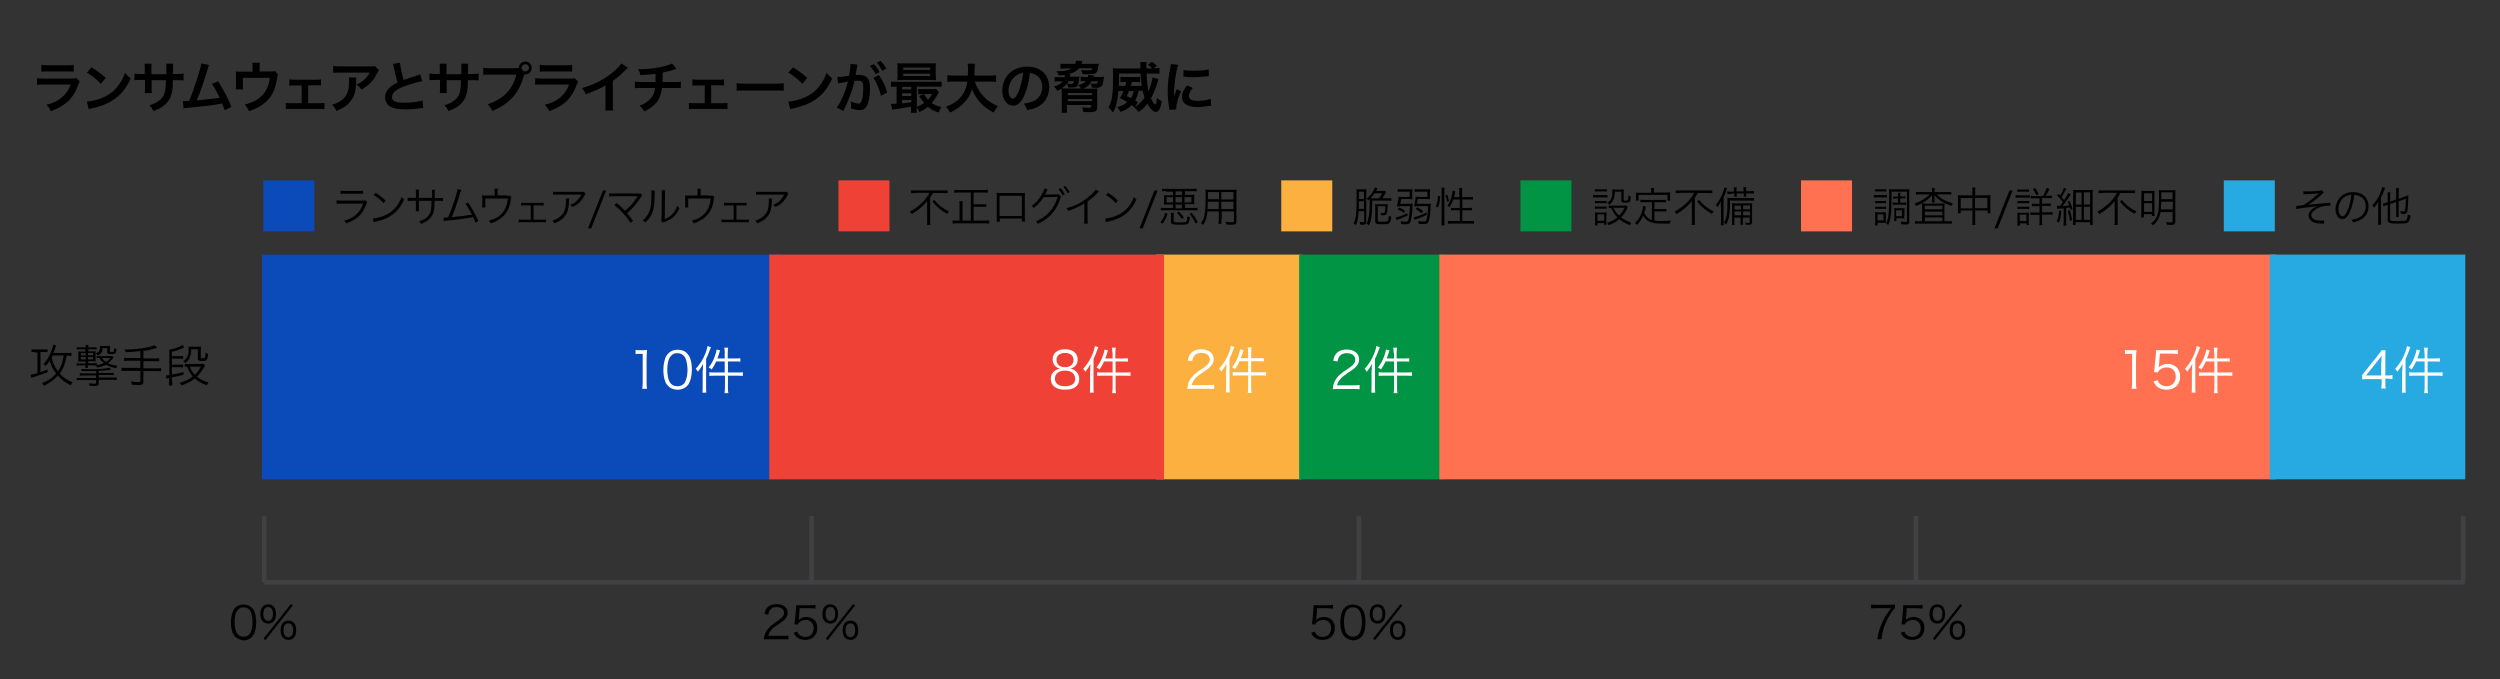 <?xml version="1.0" encoding="utf-8"?>
<!-- Generator: Adobe Illustrator 30.0.0, SVG Export Plug-In . SVG Version: 9.03 Build 0)  -->
<svg version="1.0" id="Layer_1" xmlns="http://www.w3.org/2000/svg" xmlns:xlink="http://www.w3.org/1999/xlink" x="0px" y="0px"
	 viewBox="0 0 1088 295.7" style="enable-background:new 0 0 1088 295.7;" xml:space="preserve">
<rect x="0" y="0" width="1088" height="295.7" fill="#333333" stroke="none"/>
<style type="text/css">
	.st0{fill:#0A4AB9;}
	.st1{fill:#FBB040;}
	.st2{fill:#009444;}
	.st3{fill:#FFFFFF;}
	.st4{fill:#EF4136;}
	.st5{fill:#FF7150;}
	.st6{fill:#27AAE1;}
	.st7{fill:none;stroke:#414042;stroke-width:2;stroke-miterlimit:10;}
</style>
<rect x="114" y="110.8" class="st0" width="225.4" height="97.8"/>
<rect x="503.2" y="110.8" class="st1" width="63.1" height="97.8"/>
<rect x="565.4" y="110.8" class="st2" width="63.3" height="97.8"/>
<g>
	<path class="st3" d="M276.6,152.3c0.6,0.1,1,0.1,1.8,0.1h1.4c0.8,0,1.1,0,1.8-0.1c-0.1,1.3-0.2,2.5-0.2,3.7v10.7c0,1,0,1.7,0.2,2.5
		h-2.1c0.1-0.8,0.2-1.5,0.2-2.5V154h-1.2c-0.7,0-1.3,0-1.9,0.1V152.3z"/>
	<path class="st3" d="M290.8,168c-0.6-0.6-1.1-1.3-1.3-2c-0.6-1.5-0.8-3.3-0.8-5.1c0-2.3,0.5-4.7,1.3-6c1.1-1.8,2.8-2.7,5-2.7
		c1.6,0,3.1,0.5,4,1.6c0.6,0.6,1.1,1.3,1.3,2c0.6,1.5,0.8,3.3,0.8,5.1c0,2.7-0.6,5-1.5,6.4c-1.1,1.5-2.7,2.3-4.7,2.3
		C293.2,169.6,291.8,169.1,290.8,168z M292.1,154.8c-0.5,0.5-0.8,1.1-1,1.6c-0.5,1.3-0.7,2.9-0.7,4.5c0,2.1,0.4,4.2,1,5.3
		c0.8,1.3,1.9,1.9,3.4,1.9c1.1,0,2.1-0.4,2.7-1c0.5-0.5,0.8-1.1,1-1.7c0.5-1.4,0.7-2.8,0.7-4.5c0-1.9-0.4-4.1-1-5.2
		c-0.7-1.3-1.9-2-3.5-2C293.7,153.7,292.8,154,292.1,154.8z"/>
	<path class="st3" d="M305.9,161.1c0-0.9,0-1.7,0.1-2.7c-0.8,1.4-1.3,2.2-2.3,3.4c-0.3-0.6-0.4-0.7-0.9-1.3c1.9-2.1,3.3-4.3,4.3-7
		c0.4-1.1,0.7-2.1,0.8-2.9l1.5,0.5c-0.1,0.3-0.2,0.5-0.4,1c-0.6,1.8-1,2.6-1.7,4.1v12.1c0,1,0,1.8,0.1,2.6h-1.7
		c0.1-0.9,0.1-1.5,0.1-2.7V161.1z M315.4,153.5c0-0.9,0-1.5-0.2-2.2h1.7c-0.1,0.7-0.2,1.3-0.2,2.2v2.5h3.2c1.1,0,1.7,0,2.3-0.1v1.5
		c-0.8-0.1-1.5-0.1-2.2-0.1h-3.2v4.8h4.2c1,0,1.6,0,2.3-0.1v1.6c-0.7-0.1-1.5-0.1-2.3-0.1h-4.2v5.3c0,0.9,0,1.6,0.2,2.3h-1.7
		c0.1-0.8,0.2-1.4,0.2-2.3v-5.3H311c-0.9,0-1.7,0-2.3,0.1v-1.6c0.6,0.1,1.3,0.1,2.3,0.1h4.4v-4.8h-3.7c-0.7,1.5-1.1,2.2-2,3.5
		c-0.3-0.3-0.6-0.5-1.3-0.9c1.2-1.5,2-2.9,2.7-4.9c0.4-1.2,0.7-2.1,0.8-2.9l1.5,0.4c-0.1,0.4-0.2,0.6-0.4,1.2
		c-0.3,1.1-0.5,1.5-0.8,2.3h3.2V153.5z"/>
</g>
<g>
	<path class="st3" d="M519.1,169.2c-1.4,0-1.7,0-2.4,0.1c0.2-1.7,0.3-2.1,0.6-2.9c0.6-1.4,1.5-2.6,2.9-3.8c0.8-0.7,0.8-0.7,3.4-2.4
		c2.2-1.5,2.9-2.5,2.9-3.8c0-1.7-1.4-2.8-3.7-2.8c-1.5,0-2.5,0.5-3.2,1.4c-0.4,0.6-0.6,1.1-0.8,2.2l-1.9-0.3
		c0.3-1.6,0.7-2.4,1.4-3.2c1-1.1,2.5-1.7,4.4-1.7c3.3,0,5.5,1.7,5.5,4.3c0,1.1-0.4,2.2-1.3,3.1c-0.7,0.8-1.2,1.2-3.8,2.9
		c-1.7,1.2-2.5,1.8-3.2,2.7c-0.7,0.9-1,1.5-1.3,2.6h7.1c1.1,0,1.9,0,2.7-0.2v1.9c-0.9-0.1-1.6-0.1-2.7-0.1H519.1z"/>
	<path class="st3" d="M533.7,161c0-0.9,0-1.7,0.1-2.7c-0.8,1.4-1.3,2.2-2.3,3.4c-0.3-0.6-0.4-0.7-0.9-1.3c1.9-2.1,3.3-4.3,4.3-7
		c0.4-1.1,0.7-2.1,0.8-2.9l1.5,0.5c-0.1,0.3-0.2,0.5-0.4,1c-0.6,1.8-1,2.6-1.7,4.1v12.1c0,1,0,1.8,0.1,2.6h-1.7
		c0.1-0.9,0.1-1.5,0.1-2.7V161z M543.2,153.4c0-0.9,0-1.5-0.2-2.2h1.7c-0.1,0.7-0.2,1.3-0.2,2.2v2.5h3.2c1.1,0,1.7,0,2.3-0.1v1.5
		c-0.8-0.1-1.5-0.1-2.2-0.1h-3.3v4.8h4.2c1,0,1.6,0,2.3-0.1v1.6c-0.7-0.1-1.5-0.1-2.3-0.1h-4.2v5.3c0,0.9,0,1.6,0.2,2.3h-1.7
		c0.1-0.8,0.2-1.4,0.2-2.3v-5.3h-4.4c-0.9,0-1.7,0-2.3,0.1v-1.6c0.6,0.1,1.3,0.1,2.3,0.1h4.4v-4.8h-3.7c-0.7,1.5-1.1,2.2-2,3.5
		c-0.3-0.3-0.6-0.5-1.3-0.9c1.2-1.5,2-2.9,2.7-4.9c0.4-1.2,0.7-2.1,0.8-2.9l1.5,0.4c-0.1,0.4-0.2,0.6-0.4,1.2
		c-0.3,1.1-0.5,1.5-0.8,2.3h3.2V153.4z"/>
</g>
<g>
	<path class="st3" d="M582.4,169.3c-1.4,0-1.7,0-2.4,0.1c0.2-1.7,0.3-2.1,0.6-2.9c0.6-1.4,1.5-2.6,2.9-3.8c0.8-0.7,0.8-0.7,3.4-2.4
		c2.2-1.5,2.9-2.5,2.9-3.8c0-1.7-1.4-2.8-3.7-2.8c-1.5,0-2.5,0.5-3.2,1.4c-0.4,0.6-0.6,1.1-0.8,2.2l-1.9-0.3
		c0.3-1.6,0.7-2.4,1.4-3.2c1-1.1,2.5-1.7,4.4-1.7c3.3,0,5.5,1.7,5.5,4.3c0,1.1-0.4,2.2-1.3,3.1c-0.7,0.8-1.2,1.2-3.8,2.9
		c-1.7,1.2-2.5,1.8-3.2,2.7c-0.7,0.9-1,1.5-1.3,2.6h7.1c1.1,0,1.9,0,2.7-0.2v1.9c-0.9-0.1-1.6-0.1-2.7-0.1H582.4z"/>
	<path class="st3" d="M597,161.1c0-0.9,0-1.7,0.1-2.7c-0.8,1.4-1.3,2.2-2.3,3.4c-0.3-0.6-0.4-0.7-0.9-1.3c1.9-2.1,3.3-4.3,4.3-7
		c0.4-1.1,0.7-2.1,0.8-2.9l1.5,0.5c-0.1,0.3-0.2,0.5-0.4,1c-0.6,1.8-1,2.6-1.7,4.1v12.1c0,1,0,1.8,0.1,2.6h-1.7
		c0.1-0.9,0.1-1.5,0.1-2.7V161.1z M606.5,153.5c0-0.9,0-1.5-0.2-2.2h1.7c-0.1,0.7-0.2,1.3-0.2,2.2v2.5h3.2c1.1,0,1.7,0,2.3-0.1v1.5
		c-0.8-0.1-1.5-0.1-2.2-0.1H608v4.8h4.2c1,0,1.6,0,2.3-0.1v1.6c-0.7-0.1-1.5-0.1-2.3-0.1H608v5.3c0,0.9,0,1.6,0.2,2.3h-1.7
		c0.1-0.8,0.2-1.4,0.2-2.3v-5.3h-4.4c-0.9,0-1.7,0-2.3,0.1v-1.6c0.6,0.1,1.3,0.1,2.3,0.1h4.4v-4.8h-3.7c-0.7,1.5-1.1,2.2-2,3.5
		c-0.3-0.3-0.6-0.5-1.3-0.9c1.2-1.5,2-2.9,2.7-4.9c0.4-1.2,0.7-2.1,0.8-2.9l1.5,0.4c-0.1,0.4-0.2,0.6-0.4,1.2
		c-0.3,1.1-0.5,1.5-0.8,2.3h3.2V153.5z"/>
</g>
<rect x="334.8" y="110.8" class="st4" width="171.8" height="97.8"/>
<g>
	<path class="st3" d="M468,161.4c1.1,0.8,1.7,2,1.7,3.5c0,3-2.2,4.7-6.1,4.7c-4,0-6.3-1.7-6.3-4.7c0-1.6,0.6-2.8,2-3.7
		c0.7-0.4,1.2-0.6,2-0.8c-1.9-0.4-3.2-1.9-3.2-4c0-2.7,2.1-4.4,5.4-4.4c3.4,0,5.5,1.7,5.5,4.4c0,2.1-1.2,3.6-3.2,4
		C466.7,160.6,467.3,160.8,468,161.4z M459.1,164.8c0,2.1,1.6,3.3,4.4,3.3c1.5,0,2.8-0.4,3.6-1.1c0.6-0.5,0.8-1.3,0.8-2.2
		c0-2.2-1.7-3.5-4.4-3.5S459.1,162.6,459.1,164.8z M459.8,156.6c0,2,1.4,3.2,3.7,3.2s3.7-1.2,3.7-3.2c0-1.9-1.5-3-3.7-3
		C461.2,153.6,459.8,154.8,459.8,156.6z"/>
	<path class="st3" d="M474.5,161.1c0-0.9,0-1.7,0.1-2.7c-0.8,1.4-1.3,2.2-2.3,3.4c-0.3-0.6-0.4-0.7-0.9-1.3c1.9-2.1,3.3-4.3,4.3-7
		c0.4-1.1,0.7-2.1,0.8-2.9l1.5,0.5c-0.1,0.3-0.2,0.5-0.4,1c-0.6,1.8-1,2.6-1.7,4.1v12.1c0,1,0,1.8,0.1,2.6h-1.7
		c0.1-0.9,0.1-1.5,0.1-2.7V161.1z M484.1,153.5c0-0.9,0-1.5-0.2-2.2h1.7c-0.1,0.7-0.2,1.3-0.2,2.2v2.5h3.2c1.1,0,1.7,0,2.3-0.1v1.5
		c-0.8-0.1-1.5-0.1-2.2-0.1h-3.2v4.8h4.2c1,0,1.6,0,2.3-0.1v1.6c-0.7-0.1-1.5-0.1-2.3-0.1h-4.2v5.3c0,0.9,0,1.6,0.2,2.3h-1.7
		c0.1-0.8,0.2-1.4,0.2-2.3v-5.3h-4.4c-0.9,0-1.7,0-2.3,0.1v-1.6c0.6,0.1,1.3,0.1,2.3,0.1h4.4v-4.8h-3.7c-0.7,1.5-1.1,2.2-2,3.5
		c-0.3-0.3-0.6-0.5-1.3-0.9c1.2-1.5,2-2.9,2.7-4.9c0.4-1.2,0.7-2.1,0.8-2.9l1.5,0.4c-0.1,0.4-0.2,0.6-0.4,1.2
		c-0.3,1.1-0.5,1.5-0.8,2.3h3.2V153.5z"/>
</g>
<rect x="626.4" y="110.8" class="st5" width="364" height="97.8"/>
<g>
	<path class="st3" d="M924.8,152.3c0.6,0.1,1,0.1,1.8,0.1h1.4c0.8,0,1.1,0,1.8-0.1c-0.1,1.3-0.2,2.5-0.2,3.7v10.7c0,1,0,1.7,0.2,2.5
		h-2.1c0.1-0.8,0.2-1.5,0.2-2.5V154h-1.2c-0.7,0-1.3,0-1.9,0.1V152.3z"/>
	<path class="st3" d="M939.6,158.9c0,0.4,0,0.4-0.2,1c1.1-1,2.3-1.5,3.9-1.5c1.6,0,3,0.5,4,1.5c1,1,1.5,2.3,1.5,3.9
		c0,3.6-2.3,5.8-6,5.8c-1.7,0-3.2-0.5-4.2-1.5c-0.6-0.6-0.9-1-1.4-2.1l1.8-0.5c0.2,0.6,0.4,0.9,0.7,1.3c0.8,0.8,1.9,1.3,3.1,1.3
		c2.5,0,4.1-1.7,4.1-4.2c0-2.4-1.5-4-3.9-4c-1.1,0-2.1,0.3-2.9,0.9c-0.5,0.4-0.8,0.7-1,1.3l-1.7-0.2c0.2-0.9,0.2-1.3,0.3-2.3l0.5-5
		c0-0.6,0.1-0.9,0.1-1.3c0-0.3,0-0.4,0-1c0.7,0.1,1,0.1,2.3,0.1h4.6c1.2,0,1.7,0,2.6-0.2v1.9c-0.8-0.1-1.5-0.2-2.6-0.2h-5.2
		L939.6,158.9z"/>
	<path class="st3" d="M954,161.1c0-0.9,0-1.7,0.1-2.7c-0.8,1.4-1.3,2.2-2.3,3.4c-0.3-0.6-0.4-0.7-0.9-1.3c1.9-2.1,3.3-4.3,4.3-7
		c0.4-1.1,0.7-2.1,0.8-2.9l1.5,0.5c-0.1,0.3-0.2,0.5-0.4,1c-0.6,1.8-1,2.6-1.7,4.1v12.1c0,1,0,1.8,0.1,2.6h-1.7
		c0.1-0.9,0.1-1.5,0.1-2.7V161.1z M963.6,153.5c0-0.9,0-1.5-0.2-2.2h1.7c-0.1,0.7-0.2,1.3-0.2,2.2v2.5h3.2c1.1,0,1.7,0,2.3-0.1v1.5
		c-0.8-0.1-1.5-0.1-2.2-0.1H965v4.8h4.2c1,0,1.6,0,2.3-0.1v1.6c-0.7-0.1-1.5-0.1-2.3-0.1H965v5.3c0,0.9,0,1.6,0.2,2.3h-1.7
		c0.1-0.8,0.2-1.4,0.2-2.3v-5.3h-4.4c-0.9,0-1.7,0-2.3,0.1v-1.6c0.6,0.1,1.3,0.1,2.3,0.1h4.4v-4.8h-3.7c-0.7,1.5-1.1,2.2-2,3.5
		c-0.3-0.3-0.6-0.5-1.3-0.9c1.2-1.5,2-2.9,2.7-4.9c0.4-1.2,0.7-2.1,0.8-2.9l1.5,0.4c-0.1,0.4-0.2,0.6-0.4,1.2
		c-0.3,1.1-0.5,1.5-0.8,2.3h3.2V153.5z"/>
</g>
<rect x="987.8" y="110.8" class="st6" width="85.1" height="97.8"/>
<g>
	<path class="st3" d="M1027.8,163.4c0.5-0.5,1-1.1,1.4-1.7l5.6-7c0.8-0.9,1.1-1.5,1.7-2.3h1.7c-0.1,1.3-0.1,2-0.1,3.7v7.3h0.8
		c0.9,0,1.5,0,2.3-0.2v1.8c-0.8-0.1-1.4-0.2-2.3-0.2h-0.8v1.9c0,1.1,0,1.6,0.2,2.4h-2c0.1-0.8,0.2-1.4,0.2-2.4V165h-5.9
		c-1.2,0-1.9,0-2.6,0.1V163.4z M1036.4,157.8c0-1.2,0-1.9,0.1-3c-0.5,0.7-1,1.4-1.7,2.2l-5.1,6.4h6.6V157.8z"/>
	<path class="st3" d="M1045.5,161.1c0-0.9,0-1.7,0.1-2.7c-0.8,1.4-1.3,2.2-2.3,3.4c-0.3-0.6-0.4-0.7-0.9-1.3c1.9-2.1,3.3-4.3,4.3-7
		c0.4-1.1,0.7-2.1,0.8-2.9l1.5,0.5c-0.1,0.3-0.2,0.5-0.4,1c-0.6,1.8-1,2.6-1.7,4.1v12.1c0,1,0,1.8,0.1,2.6h-1.7
		c0.1-0.9,0.1-1.5,0.1-2.7V161.1z M1055.1,153.5c0-0.9,0-1.5-0.2-2.2h1.7c-0.1,0.7-0.2,1.3-0.2,2.2v2.5h3.2c1.1,0,1.7,0,2.3-0.1v1.5
		c-0.8-0.1-1.5-0.1-2.2-0.1h-3.2v4.8h4.2c1,0,1.6,0,2.3-0.1v1.6c-0.7-0.1-1.5-0.1-2.3-0.1h-4.2v5.3c0,0.9,0,1.6,0.2,2.3h-1.7
		c0.1-0.8,0.2-1.4,0.2-2.3v-5.3h-4.4c-0.9,0-1.7,0-2.3,0.1v-1.6c0.6,0.1,1.3,0.1,2.3,0.1h4.4v-4.8h-3.7c-0.7,1.5-1.1,2.2-2,3.5
		c-0.3-0.3-0.6-0.5-1.3-0.9c1.2-1.5,2-2.9,2.7-4.9c0.4-1.2,0.7-2.1,0.8-2.9l1.5,0.4c-0.1,0.4-0.2,0.6-0.4,1.2
		c-0.3,1.1-0.5,1.5-0.8,2.3h3.2V153.5z"/>
</g>
<rect x="114.6" y="78.5" class="st0" width="22.2" height="22.2"/>
<g>
	<path d="M146.6,87.2c0.6,0.1,1,0.1,2.1,0.1h9.2c0.7,0,0.9,0,1.2-0.1l0.7,0.8c-0.2,0.3-0.2,0.3-0.5,1.1c-1.5,4.2-4,6.5-8.7,8.1
		c-0.2-0.5-0.3-0.7-0.8-1.2c2.4-0.7,4-1.5,5.3-2.7c1.3-1.2,2.1-2.5,2.9-4.7h-9.4c-1,0-1.5,0-2.1,0.1V87.2z M148.2,83
		c0.5,0.1,0.9,0.1,1.9,0.1h6c1,0,1.4,0,1.9-0.1v1.4c-0.5-0.1-0.9-0.1-1.9-0.1h-6c-1,0-1.4,0-1.9,0.1V83z"/>
	<path d="M162.3,95.1c1.4-0.1,3.6-0.6,5.2-1.4c3.5-1.5,5.9-4.2,7.3-8c0.4,0.6,0.6,0.7,1.1,1.1c-1.4,3.1-3.1,5.2-5.5,6.9
		c-1.9,1.3-3.7,2-6.7,2.7c-0.5,0.1-0.6,0.1-1.1,0.3L162.3,95.1z M163.5,83.9c1.9,1.2,3,2.1,4.3,3.4l-0.9,1.1
		c-1.3-1.4-2.7-2.6-4.3-3.5L163.5,83.9z"/>
	<path d="M188,86.1v-1.7c0-1.3,0-1.4-0.1-1.8h1.4c-0.1,0.5-0.1,0.5-0.1,1.7c0,0.4,0,0.4,0,1.9h1.5c1.1,0,1.5,0,2.1-0.1v1.4
		c-0.6-0.1-1.1-0.1-2.1-0.1h-1.6c0,3.7-0.2,4.8-0.9,6.1c-0.6,1.2-1.6,2.2-2.9,3c-0.6,0.3-1.1,0.6-2.1,0.9c-0.2-0.5-0.4-0.7-0.8-1.1
		c1.6-0.5,2.5-0.9,3.4-1.8c1.3-1.1,1.8-2.3,1.9-4.5c0-0.6,0.1-1.1,0.1-2.6h-5.5v3c0,0.8,0,1,0.1,1.5h-1.5c0.1-0.4,0.1-0.7,0.1-1.5
		v-3h-1.5c-1,0-1.5,0-2.1,0.1V86c0.6,0.1,1,0.1,2.1,0.1h1.5V84c0-0.8,0-1.1-0.1-1.5h1.5c-0.1,0.5-0.1,0.6-0.1,1.5v2.1H188z"/>
	<path d="M200.8,82.7c-0.2,0.3-0.3,0.7-0.5,1.3c-1.3,4.3-2.5,7.8-3.7,10.5c2.4-0.2,6.6-0.7,8.8-1.1c-1-1.9-1.9-3.4-2.8-4.7l1.1-0.6
		c1.4,2,3.2,5.2,4.5,8.1l-1.3,0.7c-0.4-1-0.6-1.6-1.1-2.4c-3,0.6-6.6,1.1-11.1,1.5c-0.7,0.1-1.2,0.1-1.5,0.2l-0.2-1.5
		c0.4,0,0.4,0,0.5,0c0.1,0,1.1-0.1,1.5-0.1c1.1-2.5,1.8-4.4,2.7-7.1c0.9-2.7,1.3-4.2,1.4-5.2L200.8,82.7z"/>
	<path d="M220.4,85.2c1.1,0,1.2,0,1.5-0.1l0.7,0.7c-0.2,0.3-0.2,0.3-0.4,1.8c-0.4,2.7-1.5,4.9-3.3,6.6c-1.4,1.3-3.1,2.3-5.3,3
		c-0.3-0.5-0.4-0.7-0.8-1.2c1.7-0.5,2.8-0.9,4-1.7c2.5-1.7,3.8-4.2,4.2-7.9h-9.8V89c0,0.6,0,1,0.1,1.3h-1.5c0-0.3,0.1-0.9,0.1-1.4
		v-2.4c0-0.6,0-1-0.1-1.5c0.6,0.1,1,0.1,1.7,0.1h3.8v-1.8c0-0.5,0-0.7-0.1-1.2h1.5c-0.1,0.3-0.1,0.7-0.1,1.1v1.8H220.4z"/>
	<path d="M232.1,95.6h3.9c0.8,0,1.2,0,1.6-0.1v1.3c-0.4-0.1-0.9-0.1-1.6-0.1h-8.7c-0.8,0-1.2,0-1.6,0.1v-1.3
		c0.5,0.1,0.8,0.1,1.6,0.1h3.7v-6.2h-2.6c-0.8,0-1.2,0-1.6,0.1v-1.3c0.4,0.1,0.9,0.1,1.6,0.1h6.6c0.7,0,1.2,0,1.6-0.1v1.3
		c-0.5-0.1-0.6-0.1-1.6-0.1h-2.8V95.6z"/>
	<path d="M247.7,86.5c-0.1,0.3-0.1,0.3-0.1,1.3c-0.1,3-0.6,4.8-1.8,6.3c-1.1,1.4-2.4,2.3-4.6,3.1c-0.3-0.6-0.4-0.8-0.8-1.2
		c1.5-0.4,2.4-0.9,3.3-1.7c1.9-1.5,2.6-3.4,2.6-6.9c0-0.5,0-0.6-0.1-1H247.7z M254.8,84.3c-0.2,0.2-0.2,0.3-0.4,0.7
		c-1.2,2.4-2.9,4.1-5.3,5.1c-0.3-0.5-0.4-0.6-0.9-1c1.3-0.5,2-0.9,2.8-1.7c0.8-0.8,1.5-1.7,2-2.7h-10.2c-1,0-1.5,0-2.1,0.1v-1.4
		c0.6,0.1,1.1,0.1,2.1,0.1h9.7c1.2,0,1.2,0,1.5-0.1L254.8,84.3z"/>
	<path d="M263.8,82.9l-6.5,16.5h-1.4l6.5-16.5H263.8z"/>
	<path d="M268.3,88.3c1.4,1.1,2,1.7,3.7,3.4c0.8-0.6,1.7-1.5,2.4-2.2c1-1,2.2-2.7,3-3.9c0.1-0.1,0.1-0.1,0.1-0.2
		c-0.3,0-0.3,0-10.3,0c-1,0-1.5,0-2.1,0.1v-1.4c0.6,0.1,1.1,0.1,2.1,0.1h10.5c0.6,0,0.7,0,1-0.1l0.8,0.9c-0.2,0.2-0.3,0.4-0.7,1
		c-1.8,2.8-3.7,4.9-5.9,6.8c0.7,0.7,1.4,1.7,2.6,3.3l-1.1,0.9c-1.6-2.6-4.3-5.6-7-7.7L268.3,88.3z"/>
	<path d="M285,83c-0.1,0.4-0.1,0.4-0.1,1.5c-0.1,4.9-0.3,6.2-1,8c-0.6,1.7-1.5,2.9-3.1,4.4c-0.4-0.5-0.5-0.6-1.1-1
		c1.5-1.2,2.4-2.5,3-4.1c0.6-1.6,0.8-3.9,0.8-7.7c0-0.6,0-0.9-0.1-1.3L285,83z M289.5,82.8c-0.1,0.4-0.1,0.8-0.1,1.6l-0.1,10.9
		c1.5-0.6,2.4-1.1,3.3-2.1c1-1,1.7-2.2,2.1-3.6c0.4,0.5,0.5,0.6,1,1c-0.9,2.1-2.1,3.6-3.6,4.6c-0.8,0.5-1.5,0.9-2.6,1.3
		c-0.3,0.1-0.3,0.1-0.6,0.2c-0.2,0.1-0.3,0.1-0.4,0.2l-0.7-0.8c0.1-0.3,0.1-0.4,0.1-1.2l0.1-10.5c0-1.2,0-1.2-0.1-1.6L289.5,82.8z"
		/>
	<path d="M308.7,85.2c1.1,0,1.2,0,1.5-0.1l0.7,0.7c-0.2,0.3-0.2,0.3-0.4,1.8c-0.4,2.7-1.5,4.9-3.3,6.6c-1.4,1.3-3.1,2.3-5.3,3
		c-0.3-0.5-0.4-0.7-0.8-1.2c1.7-0.5,2.8-0.9,4-1.7c2.5-1.7,3.8-4.2,4.2-7.9h-9.8V89c0,0.6,0,1,0.1,1.3h-1.5c0-0.3,0.1-0.9,0.1-1.4
		v-2.4c0-0.6,0-1-0.1-1.5c0.6,0.1,1,0.1,1.7,0.1h3.8v-1.8c0-0.5,0-0.7-0.1-1.2h1.5c-0.1,0.3-0.1,0.7-0.1,1.1v1.8H308.7z"/>
	<path d="M320.4,95.6h3.9c0.8,0,1.2,0,1.6-0.1v1.3c-0.4-0.1-0.9-0.1-1.6-0.1h-8.7c-0.8,0-1.2,0-1.6,0.1v-1.3
		c0.5,0.1,0.8,0.1,1.6,0.1h3.7v-6.2h-2.6c-0.8,0-1.2,0-1.6,0.1v-1.3c0.5,0.1,0.9,0.1,1.6,0.1h6.6c0.7,0,1.2,0,1.6-0.1v1.3
		c-0.5-0.1-0.6-0.1-1.6-0.1h-2.8V95.6z"/>
	<path d="M336,86.5c-0.1,0.3-0.1,0.3-0.1,1.3c-0.1,3-0.6,4.8-1.8,6.3c-1.1,1.4-2.4,2.3-4.6,3.1c-0.3-0.6-0.4-0.8-0.8-1.2
		c1.5-0.4,2.4-0.9,3.3-1.7c1.9-1.5,2.6-3.4,2.6-6.9c0-0.5,0-0.6-0.1-1H336z M343.1,84.3c-0.2,0.2-0.2,0.3-0.4,0.7
		c-1.2,2.4-2.9,4.1-5.3,5.1c-0.3-0.5-0.4-0.6-0.9-1c1.3-0.5,2-0.9,2.8-1.7c0.8-0.8,1.5-1.7,2-2.7h-10.2c-1,0-1.5,0-2.1,0.1v-1.4
		c0.6,0.1,1.1,0.1,2.1,0.1h9.7c1.2,0,1.2,0,1.5-0.1L343.1,84.3z"/>
</g>
<g>
	<path d="M15.2,153.2c-0.6,0-1.1,0-1.5,0.1V152c0.5,0.1,0.9,0.1,1.6,0.1h3.8c0.7,0,1.1,0,1.6-0.1v1.3c-0.5-0.1-0.9-0.1-1.5-0.1h-1.6
		v8.7c1.4-0.4,1.7-0.6,3.1-1.1l0,1.2c-2.8,1-3.4,1.3-6.4,2.2c-0.1,0-0.4,0.2-0.6,0.3l-0.4-1.4c0.8-0.1,1.3-0.2,3-0.7v-9H15.2z
		 M29,154.8c-0.5,3.2-1.4,5.6-3,7.8c1.4,1.6,3.2,2.8,5.6,3.8c-0.4,0.4-0.5,0.7-0.8,1.3c-2.2-1.1-4-2.4-5.6-4.2
		c-1.7,1.9-3.4,3.1-6.1,4.4c-0.3-0.6-0.5-0.8-0.8-1.2c2.7-1,4.4-2.2,6.1-4.1c-1.3-1.7-2.2-3.6-2.8-5.6c-0.6,1-0.7,1.1-1.7,2.3
		c-0.4-0.4-0.6-0.6-1-0.9c1.5-1.5,2.5-3.2,3.4-5.5c0.5-1.3,0.8-2.3,0.8-2.9l1.4,0.4c-0.2,0.4-0.2,0.4-0.3,0.7
		c-0.3,0.9-0.5,1.4-1,2.5h6c0.9,0,1.4,0,1.9-0.1v1.4c-0.5-0.1-0.9-0.1-1.8-0.1H29z M22.9,154.8c-0.2,0.4-0.2,0.5-0.4,0.8
		c0.3,1.2,0.4,1.7,0.8,2.6c0.5,1.3,1.1,2.3,1.9,3.4c1.3-1.8,2.1-4,2.5-6.9H22.9z"/>
	<path d="M35.2,152c-0.8,0-1.2,0-1.8,0.1v-1c0.6,0.1,1,0.1,1.7,0.1h2.2c0-0.5,0-0.6-0.1-1.1h1.3c-0.1,0.4-0.1,0.6-0.1,1.1h2
		c0.8,0,1.2,0,1.7-0.1v1c-0.6-0.1-1-0.1-1.7-0.1h-2v0.9h1.7c0.7,0,1.1,0,1.5-0.1c0,0.4,0,0.6,0,1.5v1.4c0,0.8,0,1.3,0,1.6
		c-0.4,0-0.8-0.1-1.5-0.1h-1.7v0.9h2c0.8,0,1.2,0,1.7-0.1v0.9c1.2-0.2,2.1-0.4,3.1-0.9c-0.9-0.7-1.2-1.1-2-2.2c-0.4,0-0.7,0-1.1,0.1
		v-1c0.5,0.1,0.8,0.1,1.5,0.1h3.8c0.7,0,1.1,0,1.4-0.1l0.7,0.7c-0.1,0.1-0.1,0.1-0.3,0.3c-0.7,0.9-1.3,1.5-2.2,2.2
		c1.1,0.5,2,0.8,4.1,1.1c-0.3,0.5-0.4,0.7-0.6,1.1c-2-0.5-3.2-0.9-4.4-1.6c-1.1,0.6-2,0.9-3.8,1.3c-0.1-0.3-0.2-0.5-0.6-0.9
		c-0.4,0-0.8-0.1-1.5-0.1h-2c0,0.5,0,0.7,0.1,1.1h-1.2c0-0.4,0.1-0.6,0.1-1.1h-2.1c-0.7,0-1.2,0-1.8,0.1v-1c0.6,0.1,1,0.1,1.8,0.1
		h2.1v-0.9h-1.6c-1,0-1.2,0-1.6,0.1c0-0.4,0.1-0.8,0.1-1.4v-1.6c0-0.6,0-1-0.1-1.5c0.4,0,0.8,0.1,1.6,0.1h1.5V152H35.2z M43,162.3
		h4.4c1,0,1.5,0,2.1-0.1v1.1c-0.7-0.1-1.1-0.1-2.1-0.1H43v1.1h5.7c1.1,0,1.5,0,2.1-0.1v1.2c-0.7-0.1-1.2-0.1-2.1-0.1H43v1.2
		c0,1.2-0.4,1.5-1.9,1.5c-0.5,0-1.2,0-2.1-0.1c-0.1-0.6-0.2-0.8-0.3-1.1c0.8,0.1,1.7,0.2,2.5,0.2c0.5,0,0.6-0.1,0.6-0.6v-1h-6.2
		c-0.9,0-1.5,0-2.2,0.1v-1.1c0.6,0.1,0.9,0.1,2.2,0.1h6.2v-1.1h-5c-0.9,0-1.5,0-2.1,0.1v-1.1c0.6,0.1,1.1,0.1,2.1,0.1h5v-1
		c-0.9,0-2.2,0-3.2,0c-0.3,0-0.5,0-3,0c-0.1-0.4-0.1-0.5-0.3-0.9c1.7,0,2.7,0.1,3.9,0.1c4.2,0,7.4-0.3,8.3-0.7l0.9,0.9
		c-1.7,0.3-2.9,0.4-5.4,0.5V162.3z M35.2,153.7v1h2.1v-1H35.2z M35.2,155.4v1h2.1v-1H35.2z M38.3,154.6h2.2v-1h-2.2V154.6z
		 M38.3,156.4h2.2v-1h-2.2V156.4z M44.7,151.5c-0.1,1-0.2,1.5-0.6,2c-0.3,0.5-0.7,0.7-1.6,1.2c-0.3-0.4-0.4-0.6-0.8-0.9
		c1.4-0.6,1.8-1.2,1.8-2.7c0-0.3,0-0.4,0-0.6c0.3,0,0.7,0.1,1.4,0.1h1.7c0.6,0,1,0,1.3-0.1c-0.1,0.3-0.1,0.6-0.1,1.4v0.9
		c0,0.3,0.1,0.4,0.7,0.4c1.1,0,1.2,0,1.2-1.7c0.4,0.2,0.6,0.3,1,0.4c-0.1,1.2-0.2,1.6-0.5,1.8c-0.3,0.3-0.8,0.4-1.8,0.4
		c-1.5,0-1.7-0.1-1.7-1v-1.6H44.7z M44.4,155.8c0.5,0.8,0.9,1.2,1.8,1.7c0.8-0.5,1.2-0.9,1.9-1.7H44.4z"/>
	<path d="M61.1,152.8c-2.6,0.3-4,0.4-6.4,0.5c-0.1-0.5-0.2-0.7-0.5-1.2c2.9,0,5.5-0.2,8.1-0.6c2.4-0.4,4-0.8,5-1.3l1.1,1.2
		c-3.1,0.9-3.7,1-6,1.3v3.3h4.8c0.9,0,1.5,0,2.1-0.1v1.4c-0.6-0.1-1.2-0.1-2.1-0.1h-4.8v3.1H68c0.9,0,1.5,0,2.1-0.1v1.4
		c-0.6-0.1-1.2-0.1-2.1-0.1h-5.6v4.5c0,1.2-0.5,1.6-2.1,1.6c-0.8,0-1.9-0.1-2.9-0.2c-0.1-0.5-0.1-0.8-0.4-1.4
		c1.2,0.2,2.5,0.3,3.3,0.3c0.6,0,0.8-0.1,0.8-0.6v-4.3h-6.1c-0.9,0-1.5,0-2.1,0.1V160c0.6,0.1,1.1,0.1,2.1,0.1h6.1v-3.1h-5
		c-0.8,0-1.5,0-2.1,0.1v-1.4c0.6,0.1,1.2,0.1,2.1,0.1h5V152.8z"/>
	<path d="M74.9,165.8c0,0.7,0,1.3,0.1,2h-1.5c0.1-0.7,0.1-1.3,0.1-2v-1.3c-0.6,0.1-0.9,0.2-1.2,0.3l-0.2-1.4c0.6,0,0.6,0,1.5-0.1
		V154c0-0.8,0-1.3-0.1-1.8c2.1-0.3,4.8-1.3,5.8-2.1l0.8,1.1c-1.8,0.9-3.5,1.5-5.4,1.9v1.9h3.2c0.8,0,1.2,0,1.7-0.1v1.3
		c-0.5-0.1-0.9-0.1-1.7-0.1h-3.2v2.6h3.2c0.8,0,1.2,0,1.7-0.1v1.3c-0.5-0.1-1-0.1-1.7-0.1h-3.2v3.2c2-0.3,3.2-0.6,5.1-1.1l0,1.2
		c-1.7,0.5-2.2,0.6-5.1,1.1V165.8z M89.2,159.2c-0.2,0.3-0.3,0.4-0.5,0.8c-0.9,1.5-1.9,2.8-3,3.9c1.4,1.2,2.9,1.9,5.1,2.6
		c-0.3,0.3-0.5,0.7-0.8,1.2c-2.3-0.9-3.8-1.7-5.2-3c-1.7,1.4-3.2,2.2-5.8,3c-0.2-0.5-0.4-0.8-0.8-1.1c2.4-0.7,4.1-1.5,5.7-2.8
		c-1.2-1.3-1.8-2.3-2.5-4.3c-0.4,0-0.6,0-1,0.1v-1.3c0.3,0.1,0.7,0.1,1.4,0.1H87c0.7,0,1.1,0,1.5-0.1L89.2,159.2z M87.3,155.5
		c0,0.3,0.2,0.4,0.9,0.4c1.1,0,1.1-0.1,1.3-2.4c0.4,0.3,0.7,0.4,1.1,0.6c-0.2,1.4-0.3,1.9-0.6,2.4c-0.3,0.5-0.6,0.6-2,0.6
		c-1.6,0-1.9-0.2-1.9-1.2v-3.9h-2.9c0,1.3-0.1,2.1-0.4,2.9c-0.4,1.3-0.9,2.1-2.1,3.1c-0.4-0.4-0.5-0.5-1-0.8c1.1-0.8,1.6-1.4,2-2.4
		c0.3-0.7,0.4-1.7,0.4-2.8c0-0.5,0-0.8-0.1-1.2c0.4,0.1,0.8,0.1,1.6,0.1h2.2c0.7,0,1.2,0,1.7-0.1c-0.1,0.6-0.1,1-0.1,1.9V155.5z
		 M82.6,159.6c0.6,1.6,1.2,2.4,2.2,3.5c1.1-1,1.7-1.9,2.7-3.5H82.6z"/>
</g>
<rect x="364.9" y="78.5" class="st4" width="22.2" height="22.2"/>
<g>
	<path d="M398.5,84c-0.7,0-1.4,0-2,0.1v-1.3c0.6,0.1,1.2,0.1,1.9,0.1h12c0.9,0,1.4,0,2-0.1v1.3c-0.6-0.1-1.2-0.1-1.9-0.1H406
		c-0.4,0.9-0.6,1.3-1.2,2v10c0,0.7,0,1.3,0.1,1.9h-1.5c0.1-0.6,0.1-1.3,0.1-1.9v-6.4c0-0.7,0-1.3,0-2.1c-0.7,0.9-1.6,1.9-2.8,2.9
		c-1.1,1-2.2,1.8-3.9,2.8c-0.2-0.4-0.4-0.6-0.8-1.1c2.3-1.3,3.9-2.5,5.6-4.2c1.3-1.4,2-2.3,2.9-4H398.5z M406.6,87
		c1,1.2,1.7,1.9,2.8,2.8c1.2,0.9,2.3,1.6,3.6,2.2c-0.3,0.3-0.5,0.6-0.8,1.1c-2.7-1.5-4.7-3.2-6.4-5.4L406.6,87z"/>
	<path d="M422.4,83.8h-5.1c-0.8,0-1.4,0-2,0.1v-1.3c0.6,0.1,1.2,0.1,2,0.1h10.6c0.8,0,1.4,0,2-0.1v1.3c-0.6-0.1-1.2-0.1-2-0.1h-4.2
		v5.1h3.6c0.9,0,1.4,0,1.9-0.1v1.3c-0.5-0.1-1-0.1-1.9-0.1h-3.6V96h4.7c0.9,0,1.5,0,2.1-0.1v1.4c-0.6-0.1-1.2-0.1-2.1-0.1h-11.7
		c-0.8,0-1.5,0-2.1,0.1v-1.4c0.6,0.1,1.1,0.1,2.1,0.1h0.9v-6.3c0-0.9,0-1.5-0.1-2.1h1.5c-0.1,0.6-0.1,1.2-0.1,2.1V96h3.6V83.8z"/>
	<path d="M435.1,95.2v1.3h-1.4c0.1-0.4,0.1-0.8,0.1-1.4v-9.8c0-0.7,0-1-0.1-1.4c0.4,0,0.7,0.1,1.4,0.1h9.6c0.8,0,1,0,1.4-0.1
		c-0.1,0.4-0.1,0.7-0.1,1.4v9.7c0,0.5,0,1,0.1,1.4h-1.4v-1.3H435.1z M444.7,85.2h-9.7V94h9.7V85.2z"/>
	<path d="M456,82.5c-0.2,0.2-0.2,0.3-0.4,0.7c-0.4,0.9-0.6,1.3-0.8,1.6c0.1,0,0.3-0.1,0.6-0.1l4.4-0.1c0.6,0,0.7,0,0.9-0.1l1.1,1.1
		c-0.1,0.2-0.2,0.2-0.3,0.7c-1.7,5.3-4.8,8.8-9.8,11.1c-0.3-0.5-0.5-0.7-0.9-1.1c4.7-1.8,8.1-5.6,9.5-10.6l-6.1,0.1
		c-1,1.6-2.7,3.5-4.3,4.7c-0.3-0.4-0.5-0.6-1-0.9c1.8-1.1,3.2-2.7,4.5-5c0.7-1.2,1.1-2.1,1.1-2.6L456,82.5z M461.6,81.9
		c0.9,1,1.3,1.6,1.8,2.7l-0.9,0.5c-0.5-0.9-1.3-2.2-1.8-2.8L461.6,81.9z M463.6,80.9c0.9,1.1,1.2,1.6,1.9,2.7l-0.9,0.5
		c-0.4-0.9-1.1-1.9-1.8-2.8L463.6,80.9z"/>
	<path d="M478.3,83.3c-0.3,0.2-0.3,0.3-0.8,0.8c-1.1,1.2-2.7,2.5-4.2,3.6v7.7c0,1,0,1.4,0.1,1.9h-1.6c0.1-0.5,0.1-0.9,0.1-1.9v-6.8
		c-2.3,1.4-3.7,2-7,3.2c-0.3-0.6-0.3-0.8-0.7-1.2c3.4-0.9,6.5-2.4,9.3-4.7c1.7-1.3,2.9-2.6,3.4-3.4L478.3,83.3z"/>
	<path d="M481,95.1c1.4-0.1,3.6-0.6,5.2-1.4c3.5-1.5,5.9-4.2,7.3-8c0.4,0.6,0.6,0.7,1.1,1.1c-1.4,3.1-3.1,5.2-5.5,6.9
		c-1.9,1.3-3.7,2-6.7,2.7c-0.5,0.1-0.6,0.1-1.1,0.3L481,95.1z M482.2,83.9c1.9,1.2,3,2.1,4.3,3.4l-0.9,1.1c-1.3-1.4-2.7-2.6-4.3-3.5
		L482.2,83.9z"/>
	<path d="M503.8,82.9l-6.5,16.5h-1.4l6.5-16.5H503.8z"/>
	<path d="M505,96.7c1.2-1.4,1.7-2.4,2.1-4.1l1,0.4c-0.6,2-1,2.8-2.2,4.4L505,96.7z M507.5,83.2c-0.7,0-1.3,0-1.8,0.1v-1.2
		c0.5,0.1,1.1,0.1,1.9,0.1h11.3c0.8,0,1.4,0,1.9-0.1v1.2c-0.5-0.1-1.1-0.1-1.8-0.1h-3.3v1.6h2.4c0.9,0,1.3,0,1.7-0.1
		c-0.1,0.4-0.1,0.8-0.1,1.3v1.6c0,0.5,0,0.9,0.1,1.3c-0.4-0.1-0.9-0.1-1.7-0.1h-2.4v1.7h3.7c0.8,0,1.4,0,1.8-0.1v1.2
		c-0.5-0.1-1.1-0.1-1.8-0.1H507c-0.8,0-1.3,0-1.8,0.1v-1.2c0.5,0.1,1,0.1,1.8,0.1h3.5V89h-2.3c-0.8,0-1.3,0-1.7,0.1
		c0.1-0.4,0.1-0.8,0.1-1.3v-1.6c0-0.5,0-0.9-0.1-1.3c0.5,0.1,0.8,0.1,1.7,0.1h2.3v-1.6H507.5z M507.7,85.8v2.3h2.8v-2.3H507.7z
		 M510.8,96c0,0.7,0.2,0.8,2.3,0.8c2.3,0,2.9-0.1,3.2-0.4c0.3-0.3,0.4-0.9,0.5-2.3c0.4,0.3,0.7,0.3,1.1,0.4
		c-0.3,1.6-0.5,2.4-0.8,2.7c-0.5,0.5-1.2,0.6-4.2,0.6c-1.4,0-2.3-0.1-2.7-0.3c-0.5-0.2-0.6-0.5-0.6-1.3v-2c0-0.7,0-1.1-0.1-1.6h1.4
		c-0.1,0.5-0.1,0.8-0.1,1.6V96z M511.6,84.9h2.8v-1.6h-2.8V84.9z M511.6,88.1h2.8v-2.3h-2.8V88.1z M511.6,90.7h2.8V89h-2.8V90.7z
		 M514.3,95.3c-0.7-1.2-1.2-1.8-2.1-2.6l0.8-0.6c0.9,0.8,1.5,1.5,2.2,2.5L514.3,95.3z M515.5,88.1h3v-2.3h-3V88.1z M520.3,97.3
		c-0.9-1.9-1.4-2.8-2.6-4.2l0.9-0.5c1.1,1.3,1.7,2.2,2.7,4.1L520.3,97.3z"/>
	<path d="M531.5,95.4c0,1,0,1.5,0.1,2h-1.3c0.1-0.5,0.1-1,0.1-2V92h-4.9c-0.3,2.7-0.7,4.2-1.9,5.9c-0.4-0.4-0.6-0.5-1-0.8
		c0.8-1,1.2-1.8,1.5-3c0.4-1.7,0.6-4.3,0.6-8.7c0-1.8,0-2.2-0.1-2.9c0.5,0.1,1.1,0.1,2,0.1h9.7c0.9,0,1.4,0,1.9-0.1
		c-0.1,0.5-0.1,1-0.1,1.8v12.1c0,1.1-0.4,1.4-2.2,1.4c-0.6,0-1.5,0-2.2-0.1c0-0.4-0.1-0.7-0.3-1.2c1,0.1,1.9,0.2,2.6,0.2
		c0.8,0,1-0.1,1-0.5V92h-5.3V95.4z M525.6,87.8c0,0.5,0,0.9,0,1.2c0,1.1,0,1.2-0.1,2h4.9v-3.2H525.6z M530.4,83.6h-4.7v2.1l0,1h4.8
		V83.6z M536.8,86.8v-3.2h-5.3v3.2H536.8z M531.5,91h5.3v-3.2h-5.3V91z"/>
</g>
<rect x="557.6" y="78.5" class="st1" width="22.2" height="22.2"/>
<g>
	<path d="M591.3,91.9c-0.1,1.2-0.2,2.4-0.4,3.4c-0.2,1.1-0.4,1.8-0.9,2.7c-0.4-0.4-0.6-0.6-0.9-0.8c1.1-2,1.3-4.2,1.3-12.3
		c0-1.5,0-2-0.1-2.6c0.5,0.1,0.9,0.1,1.5,0.1h1.5c0.6,0,1,0,1.4-0.1c-0.1,0.4-0.1,0.9-0.1,1.8v12.2c0,1.2-0.3,1.5-1.5,1.5
		c-0.4,0-0.7,0-1.2-0.1c0-0.5-0.1-0.6-0.2-1.2c0.5,0.1,0.9,0.2,1.2,0.2c0.7,0,0.8,0,0.8-0.5v-4.3H591.3z M591.4,87.6
		c0,0.6,0,1,0,1.3c0,1.2,0,1.2-0.1,2h2.3v-3.3H591.4z M593.6,83.4h-2.2v2.4l0,0.8h2.2V83.4z M603.6,86.3c0.8,0,1.3,0,1.9-0.1v1.2
		c-0.5-0.1-1-0.1-1.9-0.1h-6.4l0,0.6v1.1c-0.1,4.9-0.4,7-1.5,9.1c-0.5-0.5-0.6-0.5-1-0.8c0.5-0.8,0.7-1.5,0.9-2.6
		c0.3-1.4,0.5-3.9,0.5-6.8c0-0.6,0-0.8,0-1.3c-0.2,0.2-0.3,0.3-0.6,0.6c-0.2-0.3-0.4-0.5-0.7-0.8c1.2-0.9,2.2-2.1,2.9-3.4
		c0.3-0.6,0.5-1,0.6-1.4l1.2,0.3c-0.2,0.3-0.2,0.4-0.4,0.8c-0.1,0.2-0.1,0.2-0.2,0.4h2.2c0.7,0,1.1,0,1.5-0.1l0.6,0.6
		c-0.1,0.2-0.2,0.3-0.6,1.1c-0.3,0.5-0.6,1-1,1.6H603.6z M600.1,86.3c0.6-0.7,1-1.4,1.4-2.2h-3.3c-0.5,0.8-1.1,1.5-1.7,2.2
		c0.3,0,0.6,0,1.2,0H600.1z M602.7,88.9c0.6,0,1,0,1.3-0.1c0,0.3-0.1,0.6-0.1,0.9c-0.1,1.9-0.2,3-0.5,3.4c-0.2,0.4-0.6,0.6-1.4,0.6
		c-0.3,0-0.6,0-1-0.1c0-0.4-0.1-0.6-0.2-1c0.4,0.1,0.8,0.1,1.2,0.1c0.4,0,0.6-0.1,0.7-0.5c0.1-0.6,0.2-1.2,0.2-2.5h-3.3v6
		c0,0.7,0.2,0.8,2,0.8c1.5,0,2.1-0.1,2.3-0.3c0.3-0.3,0.4-1,0.5-2.3c0.4,0.3,0.7,0.3,1.1,0.4c-0.1,1.2-0.2,1.4-0.4,2
		c-0.4,1.1-0.9,1.3-3.7,1.3c-2.5,0-2.9-0.2-2.9-1.5v-5.9c0-0.6,0-1-0.1-1.4c0.3,0,0.6,0.1,1.2,0.1H602.7z"/>
	<path d="M612.6,93.8c-1.4,0.7-2.4,1.1-4,1.7c-0.4,0.1-0.6,0.2-0.8,0.3l-0.4-1.2c0.3,0,0.6-0.1,0.9-0.2c1-0.2,2.6-0.8,4.2-1.6
		L612.6,93.8z M609.2,89.8c-0.5,0-0.8,0-1.3,0c0.4-1.7,0.6-2.7,0.8-4.2c0.5,0.1,0.9,0.1,1.7,0.1h3.1v-2.3h-3.6c-0.6,0-1.2,0-1.6,0.1
		v-1.2c0.5,0.1,1,0.1,1.7,0.1h3.2c0.6,0,1.1,0,1.5-0.1c0,0.4-0.1,0.8-0.1,1.3v1.8c0,0.6,0,0.9,0.1,1.3c-0.4,0-0.8-0.1-1.4-0.1h-3.5
		c-0.2,1.2-0.3,1.4-0.4,2.1h3.9c0.7,0,1.1,0,1.5-0.1c0,0.3,0,0.5-0.1,1.3c-0.1,3.3-0.4,5.4-0.9,6.7c-0.3,0.7-0.8,1-2.1,1
		c-0.5,0-1.1,0-1.9-0.1c0-0.5-0.1-0.7-0.2-1.2c0.9,0.2,1.6,0.2,2.2,0.2c0.7,0,0.9-0.2,1.1-0.8c0.4-1.4,0.6-3.3,0.7-6H609.2z
		 M610.9,92.6c-0.9-0.7-1.5-1-2.7-1.5l0.7-0.8c1.1,0.5,1.8,0.9,2.7,1.5L610.9,92.6z M620.9,93.5c-1.3,0.6-2.1,1-3.3,1.4
		c-0.6,0.3-1.1,0.4-1.5,0.6c-0.1,0-0.2,0.1-0.4,0.2l-0.4-1.2c1.2-0.1,3.3-0.9,5.5-2L620.9,93.5z M616.7,89.8c-0.5,0-0.8,0-1.3,0
		c0.4-1.7,0.6-2.7,0.7-4.2c0.5,0.1,0.9,0.1,1.7,0.1h3.4v-2.3h-3.9c-0.6,0-1.2,0-1.6,0.1v-1.2c0.5,0.1,1,0.1,1.7,0.1h3.5
		c0.6,0,1.1,0,1.5-0.1c0,0.4-0.1,0.8-0.1,1.3v1.8c0,0.6,0,0.9,0.1,1.3c-0.4,0-0.8-0.1-1.4-0.1H617c-0.2,1.3-0.2,1.4-0.4,2.1h4.6
		c0.8,0,1.1,0,1.5-0.1c-0.1,0.4-0.1,0.6-0.1,1.4c-0.1,3.3-0.5,5.8-1,6.7c-0.3,0.6-0.8,0.8-2.1,0.8c-0.6,0-1.4,0-2.1-0.1
		c0-0.4-0.1-0.8-0.2-1.2c1.1,0.2,1.6,0.2,2.6,0.2c0.6,0,0.8-0.2,1-0.7c0.4-1.3,0.6-3.3,0.7-6H616.7z M616.9,90.2
		c1,0.6,1.7,1.1,2.5,1.8l-0.8,0.8c-0.8-0.8-1.4-1.2-2.5-1.8L616.9,90.2z"/>
	<path d="M624.9,89.9c0.6-1.6,0.8-2.9,0.9-4.7l1,0.2c-0.1,1.9-0.4,3.3-0.9,4.9L624.9,89.9z M627.3,98.1c0.1-0.6,0.1-1.4,0.1-2.1
		V83.5c0-0.7,0-1.2-0.1-1.8h1.4c-0.1,0.6-0.1,1.1-0.1,1.8v12.6c0,0.8,0,1.4,0.1,2H627.3z M629.8,87.8c-0.2-1.2-0.3-1.8-0.8-2.8
		l0.8-0.3c0.3,0.7,0.6,1.7,0.8,2.8L629.8,87.8z M632.5,86.7c-0.5,1.4-0.8,2.1-1.6,3.4c-0.4-0.2-0.4-0.2-1-0.6c1.1-1.5,1.7-3,2.1-5.1
		c0.1-0.6,0.1-0.9,0.2-1.4l1.2,0.3c-0.1,0.1-0.1,0.2-0.3,1.2c-0.1,0.5-0.2,0.8-0.3,1.3h2.3v-2.2c0-0.6,0-1.2-0.1-1.8h1.4
		c-0.1,0.5-0.1,1.2-0.1,1.8v2.2h2.8c0.9,0,1.4,0,1.9-0.1v1.2c-0.6-0.1-1.3-0.1-1.8-0.1h-2.8v3.7h2.4c0.8,0,1.3,0,1.8-0.1v1.2
		c-0.5-0.1-1-0.1-1.8-0.1h-2.4v4.7h3.1c0.8,0,1.4,0,2-0.1v1.3c-0.6-0.1-1.2-0.1-2-0.1h-7.4c-0.7,0-1.4,0-2,0.1v-1.3
		c0.5,0.1,1.1,0.1,2,0.1h3.2v-4.7h-2c-0.7,0-1.3,0-1.8,0.1v-1.2c0.5,0.1,1,0.1,1.7,0.1h2.1v-3.7H632.5z"/>
</g>
<rect x="661.7" y="78.5" class="st2" width="22.2" height="22.2"/>
<g>
	<path d="M693.4,84.8c0.4,0.1,0.8,0.1,1.4,0.1h3.4c0.7,0,1,0,1.4-0.1V86c-0.4-0.1-0.7-0.1-1.3-0.1h-3.6c-0.6,0-1,0-1.4,0.1V84.8z
		 M694.1,82.3c0.4,0.1,0.7,0.1,1.4,0.1h2.4c0.6,0,0.9,0,1.4-0.1v1.1c-0.5-0.1-0.8-0.1-1.4-0.1h-2.4c-0.6,0-1,0-1.4,0.1V82.3z
		 M694.1,98c0.1-0.5,0.1-1,0.1-1.7v-2.4c0-0.6,0-1-0.1-1.5c0.5,0.1,0.9,0.1,1.4,0.1h2.4c0.8,0,1,0,1.3-0.1c0,0.4-0.1,0.7-0.1,1.4
		v2.5c0,0.6,0,1,0.1,1.5h-1.1v-0.7h-2.9v1H694.1z M694.1,87.4c0.3,0.1,0.7,0.1,1.3,0.1h2.5c0.6,0,0.9,0,1.3-0.1v1.1
		c-0.4-0.1-0.7-0.1-1.3-0.1h-2.5c-0.6,0-0.9,0-1.3,0.1V87.4z M694.1,89.8c0.4,0.1,0.7,0.1,1.3,0.1h2.5c0.6,0,1,0,1.3-0.1v1.1
		c-0.5-0.1-0.7-0.1-1.3-0.1h-2.5c-0.6,0-0.9,0-1.3,0.1V89.8z M695.2,96.1h2.9v-2.8h-2.9V96.1z M708.4,90.1c-0.1,0.2-0.1,0.2-0.3,0.7
		c-0.6,1.4-1.5,2.7-2.6,3.8c1.3,1,2.5,1.6,4.5,2.3c-0.3,0.4-0.5,0.7-0.6,1.1c-2.1-0.8-3.3-1.5-4.7-2.6c-1.2,1.1-2.6,1.9-4.6,2.6
		c-0.2-0.5-0.4-0.7-0.7-1c1.9-0.6,3.2-1.4,4.5-2.4c-1.2-1.2-1.7-2-2.7-4.1c-0.5,0-0.7,0-1.1,0.1v-1.2c0.4,0.1,0.8,0.1,1.3,0.1h5
		c0.8,0,1.1,0,1.3-0.1L708.4,90.1z M702.8,83.4c-0.1,1.9-0.3,2.9-0.9,4c-0.4,0.7-0.7,1.1-1.5,1.7c-0.3-0.3-0.6-0.6-0.9-0.8
		c0.9-0.6,1.4-1.2,1.8-2.1c0.3-0.7,0.4-1.5,0.4-2.7c0-0.4,0-0.6-0.1-1.1c0.5,0.1,0.9,0.1,1.4,0.1h2.2c0.6,0,1.1,0,1.5-0.1
		c-0.1,0.5-0.1,1-0.1,1.7v2.8c0,0.3,0.2,0.4,0.8,0.4c0.7,0,1-0.1,1-0.3c0.2-0.3,0.3-1,0.3-2c0.4,0.3,0.6,0.4,1,0.5
		c-0.1,1.5-0.3,2.1-0.6,2.4c-0.3,0.2-0.7,0.3-1.7,0.3c-1.5,0-1.8-0.2-1.8-1v-3.8H702.8z M702.2,90.4c0.6,1.5,1.2,2.2,2.4,3.4
		c1-1,1.7-1.9,2.4-3.4H702.2z"/>
	<path d="M718.9,88h-3.2c-0.8,0-1.2,0-1.8,0.1v-1.2c0.5,0.1,1,0.1,1.8,0.1h7.5c0.8,0,1.3,0,1.8-0.1v1.2c-0.5-0.1-1-0.1-1.8-0.1H720
		V91h3.5c0.8,0,1.3,0,1.7-0.1v1.2c-0.5-0.1-1-0.1-1.7-0.1H720v4c0.8,0.1,1.7,0.2,2.9,0.2c1.5,0,2.7-0.1,4.2-0.2
		c-0.2,0.5-0.3,0.7-0.4,1.3c-1.6,0-1.7,0-2.2,0c-2.7,0-3,0-3.9-0.1c-2.8-0.4-4.6-1.5-5.5-3.4c-0.7,1.7-1.4,2.7-2.7,4.1
		c-0.3-0.4-0.4-0.5-0.9-0.8c1.2-1.2,1.8-1.9,2.4-3.2c0.6-1.3,1.1-3.1,1.1-4.1c0-0.1,0-0.1,0-0.2l1.3,0.3c-0.1,0.2-0.1,0.2-0.2,0.9
		c-0.1,0.4-0.4,1.5-0.5,1.9c0.5,1,0.8,1.4,1.4,2c0.5,0.4,1.1,0.8,1.9,1.1V88z M718.6,82.9c0-0.4,0-0.7-0.1-1.1h1.4
		c-0.1,0.4-0.1,0.7-0.1,1.1v0.9h5.3c0.7,0,1.2,0,1.8-0.1c-0.1,0.4-0.1,0.7-0.1,1.2v1.1c0,0.5,0,0.9,0.1,1.3h-1.2v-2.5h-12.6v2.5
		h-1.2c0.1-0.4,0.1-0.7,0.1-1.3V85c0-0.5,0-0.9-0.1-1.2c0.6,0.1,1.1,0.1,1.8,0.1h4.9V82.9z"/>
	<path d="M731.3,84c-0.7,0-1.4,0-2,0.1v-1.3c0.6,0.1,1.2,0.1,1.9,0.1h12c0.9,0,1.4,0,2-0.1v1.3c-0.6-0.1-1.2-0.1-1.9-0.1h-4.5
		c-0.5,0.9-0.6,1.3-1.2,2v10c0,0.7,0,1.3,0.1,1.9h-1.5c0.1-0.6,0.1-1.3,0.1-1.9v-6.4c0-0.7,0-1.3,0-2.1c-0.7,0.9-1.6,1.9-2.8,2.9
		c-1.1,1-2.2,1.8-3.9,2.8c-0.2-0.4-0.4-0.6-0.8-1.1c2.3-1.3,3.9-2.5,5.6-4.2c1.3-1.4,2-2.3,2.9-4H731.3z M739.4,87
		c1,1.2,1.7,1.9,2.8,2.8c1.2,0.9,2.3,1.6,3.6,2.2c-0.3,0.3-0.5,0.6-0.8,1.1c-2.7-1.5-4.7-3.2-6.4-5.4L739.4,87z"/>
	<path d="M748.9,90.2c0-0.9,0-1.8,0.1-2.7c-0.4,1-0.9,1.7-1.6,2.7c-0.1-0.1-0.1-0.2-0.1-0.2c-0.2-0.4-0.2-0.4-0.6-0.8
		c1.2-1.4,2-2.8,2.8-4.6c0.5-1.2,0.8-2.1,0.9-3l1.2,0.3c-0.1,0.2-0.1,0.3-0.3,0.9c-0.4,1.3-0.6,1.9-1.2,3v10c0,1.1,0,1.7,0.1,2.2
		h-1.3c0.1-0.7,0.1-1.2,0.1-2.2V90.2z M763.4,87.4c-0.5-0.1-1.1-0.1-1.8-0.1h-8.7c0,2.5-0.1,3.8-0.2,5.3c-0.2,2.4-0.6,3.6-1.5,5.1
		c-0.3-0.3-0.6-0.6-0.9-0.8c0.6-1,0.8-1.6,1.1-2.8c0.3-1.3,0.4-3.4,0.4-5.9c0-0.9,0-1.5-0.1-2.1c0.4,0.1,1,0.1,1.8,0.1h7.9
		c0.9,0,1.4,0,1.9-0.1V87.4z M753.4,84.4c-0.9,0-1.2,0-1.7,0.1v-1.2c0.5,0.1,1,0.1,1.7,0.1h1.2v-0.6c0-0.6,0-1-0.1-1.3h1.3
		c-0.1,0.3-0.1,0.7-0.1,1.2v0.6h3.1v-0.6c0-0.6,0-0.9-0.1-1.3h1.3c-0.1,0.3-0.1,0.6-0.1,1.2v0.6h1.7c0.7,0,1.3,0,1.7-0.1v1.2
		c-0.5-0.1-1-0.1-1.7-0.1h-1.7v0.3c0,0.5,0,0.8,0.1,1.1h-1.2c0.1-0.3,0.1-0.6,0.1-1.1v-0.3h-3.1v0.3c0,0.5,0,0.8,0.1,1.1h-1.2
		c0.1-0.3,0.1-0.6,0.1-1.1v-0.3H753.4z M754.8,94.6V96c0,1,0,1.4,0.1,1.9h-1.2c0.1-0.4,0.1-0.9,0.1-1.9v-5.7c0-1,0-1.4-0.1-1.9
		c0.5,0,0.8,0.1,1.8,0.1h5.3c1,0,1.4,0,1.8-0.1c-0.1,0.4-0.1,1-0.1,2v6.2c0,1-0.3,1.2-1.6,1.2c-0.3,0-0.4,0-1.2,0
		c0-0.5-0.1-0.7-0.2-1c0.6,0.1,1,0.2,1.5,0.2c0.4,0,0.5-0.1,0.5-0.5v-1.8h-3v1.2c0,1,0,1.5,0.1,1.9h-1.2c0.1-0.5,0.1-1,0.1-1.9v-1.2
		H754.8z M757.7,89.5h-2.8v1.7h2.8V89.5z M757.7,92h-2.8v1.7h2.8V92z M761.6,91.1v-1.7h-3v1.7H761.6z M761.6,93.7V92h-3v1.7H761.6z"
		/>
</g>
<rect x="783.8" y="78.5" class="st5" width="22.2" height="22.2"/>
<g>
	<path d="M815.5,84.8c0.5,0.1,0.8,0.1,1.4,0.1h2.9c0.7,0,1.1,0,1.4-0.1V86c-0.4-0.1-0.7-0.1-1.3-0.1h-3c-0.6,0-1,0-1.4,0.1V84.8z
		 M816,97.9c0.1-0.5,0.1-1.2,0.1-1.7v-2.4c0-0.6,0-1-0.1-1.5c0.3,0.1,0.5,0.1,1.2,0.1h2.5l0.5,0h0.2c0.1,0,0.2,0,0.4,0
		c0,0.3-0.1,0.6-0.1,1.4v2.1c0,0.5,0,0.9,0,1.1c-0.2,0-0.5,0-1,0h-2.6v1.1H816z M816.1,87.4c0.3,0.1,0.6,0.1,1.2,0.1h2.3
		c0.6,0,0.8,0,1.2-0.1v1.1c-0.4-0.1-0.6-0.1-1.2-0.1h-2.3c-0.6,0-0.9,0-1.2,0.1V87.4z M816.1,89.9c0.3,0.1,0.6,0.1,1.2,0.1h2.3
		c0.6,0,0.9,0,1.2-0.1V91c-0.4-0.1-0.7-0.1-1.2-0.1h-2.3c-0.5,0-0.9,0-1.2,0.1V89.9z M816.1,82.3c0.4,0.1,0.7,0.1,1.3,0.1h2.2
		c0.6,0,0.9,0,1.3-0.1v1.1c-0.4-0.1-0.8-0.1-1.3-0.1h-2.2c-0.5,0-0.9,0-1.3,0.1V82.3z M817.1,95.9h2.6v-2.6h-2.6V95.9z M831,96.4
		c0,0.5-0.2,0.9-0.5,1.1c-0.3,0.2-0.7,0.2-1.4,0.2c-0.4,0-0.6,0-1.7-0.1c0-0.5-0.1-0.7-0.2-1.2c0.9,0.1,1.5,0.2,2.1,0.2
		c0.5,0,0.6-0.1,0.6-0.5V83.4h-6.7v2.1c0,4-0.1,7.1-0.4,8.9c-0.2,1.5-0.6,2.6-1.1,3.6c-0.3-0.4-0.4-0.5-0.9-0.8
		c0.6-1.1,0.8-1.9,1-3.4c0.3-1.9,0.4-4.9,0.4-8.6c0-1.7,0-2.1-0.1-2.9c0.5,0.1,0.9,0.1,1.7,0.1h5.5c0.9,0,1.3,0,1.7-0.1
		c-0.1,0.5-0.1,0.9-0.1,1.8V96.4z M825.2,86.4c-0.5,0-0.9,0-1.3,0.1v-1c0.5,0.1,0.8,0.1,1.3,0.1h0.9v-0.3c0-0.7,0-1-0.1-1.4h1.1
		c-0.1,0.4-0.1,0.7-0.1,1.4v0.2h0.9c0.6,0,0.9,0,1.3-0.1v1c-0.4-0.1-0.7-0.1-1.3-0.1H827v1.9h1.2c0.6,0,0.9,0,1.3-0.1v1.1
		c-0.4-0.1-0.7-0.1-1.3-0.1h-3.3c-0.5,0-0.8,0-1.2,0.1v-1.1c0.4,0.1,0.7,0.1,1.2,0.1h1.1v-1.9H825.2z M828.7,94.1c0,0.4,0,0.7,0.1,1
		c-0.1,0-0.1,0-0.1,0c0,0-0.1,0-0.2,0c0,0-0.1,0-0.1,0c-0.1,0-0.1,0-0.8-0.1h-2.3v1.2h-1c0.1-0.3,0.1-0.7,0.1-1.4v-3.1
		c0-0.5,0-0.8-0.1-1.2c0.4,0,0.7,0.1,1.2,0.1h2.1c0.6,0,1,0,1.3-0.1c0,0.3-0.1,0.6-0.1,1.1V94.1z M825.2,94.1h2.5v-2.6h-2.5V94.1z"
		/>
	<path d="M840.8,83.2c0-0.6,0-1-0.1-1.4h1.3c-0.1,0.4-0.1,0.8-0.1,1.4v0.4h5.5c0.8,0,1.3,0,1.8-0.1v1.2c-0.6-0.1-1.1-0.1-1.8-0.1
		h-4.5c1.8,1.9,4,3.1,7,3.9c-0.3,0.4-0.4,0.5-0.7,1.1c-1.7-0.6-2.8-1.1-4-1.8c-1.5-0.9-2.4-1.7-3.4-3c0,0.5,0.1,0.9,0.1,1.2v0.9
		c0,0.5,0,0.8,0.1,1.2h-1.3c0.1-0.3,0.1-0.7,0.1-1.2v-0.9c0-0.3,0-0.7,0-1.1c-1.6,2-3.9,3.6-6.9,4.7c-0.2-0.4-0.4-0.7-0.7-1
		c2.5-0.8,5-2.3,6.6-4h-4.2c-0.7,0-1.2,0-1.8,0.1v-1.2c0.5,0.1,1,0.1,1.9,0.1h5.1V83.2z M836.5,90.3c0-0.8,0-1.2-0.1-1.8
		c0.5,0,1.1,0.1,1.9,0.1h6c0.8,0,1.5,0,2-0.1c0,0.6-0.1,1.2-0.1,2v5.8h1.3c0.9,0,1.4,0,1.9-0.1v1.2c-0.5-0.1-1.1-0.1-1.9-0.1h-12.2
		c-0.8,0-1.4,0-1.9,0.1v-1.2c0.5,0.1,1,0.1,1.9,0.1h1.2V90.3z M837.7,91.1h7.6v-1.6h-7.6V91.1z M837.7,93.7h7.6v-1.6h-7.6V93.7z
		 M837.7,96.3h7.6v-1.7h-7.6V96.3z"/>
	<path d="M858.4,83.5c0-0.9,0-1.3-0.1-1.9h1.4c-0.1,0.6-0.1,1.1-0.1,1.8v1.6h5.3c0.6,0,1,0,1.4-0.1c-0.1,0.5-0.1,0.8-0.1,1.4v4.9
		c0,0.6,0,1.1,0.1,1.6h-1.3v-1.2h-5.4v4.2c0,1,0,1.5,0.1,2.1h-1.4c0.1-0.6,0.1-1.1,0.1-2.1v-4.2h-5.1v1.2H852c0.1-0.5,0.1-1,0.1-1.6
		v-4.9c0-0.6,0-1-0.1-1.4c0.4,0.1,0.8,0.1,1.4,0.1h5V83.5z M853.3,86.2v4.5h5.1v-4.5H853.3z M864.9,90.6v-4.5h-5.4v4.5H864.9z"/>
	<path d="M875.9,82.9l-6.5,16.5h-1.4l6.5-16.5H875.9z"/>
	<path d="M877.3,84.9c0.4,0.1,0.8,0.1,1.4,0.1h3.3c0.7,0,1,0,1.4-0.1v1.2c-0.4-0.1-0.6-0.1-1.3-0.1h-3.5c-0.6,0-1,0-1.4,0.1V84.9z
		 M877.9,98.1c0.1-0.5,0.1-1,0.1-1.7V94c0-0.6,0-1-0.1-1.5c0.5,0.1,0.9,0.1,1.4,0.1h2.4c0.8,0,1,0,1.3-0.1c0,0.4-0.1,0.8-0.1,1.4
		v2.5c0,0.5,0,1,0.1,1.5H882v-0.7h-2.9v1H877.9z M877.9,82.4c0.5,0.1,0.7,0.1,1.4,0.1h2.3c0.6,0,0.9,0,1.4-0.1v1.1
		c-0.4-0.1-0.8-0.1-1.4-0.1h-2.3c-0.6,0-0.9,0-1.4,0.1V82.4z M878,87.4c0.4,0.1,0.7,0.1,1.3,0.1h2.5c0.6,0,0.9,0,1.3-0.1v1.1
		c-0.5-0.1-0.7-0.1-1.3-0.1h-2.5c-0.6,0-0.9,0-1.3,0.1V87.4z M878,89.9c0.4,0.1,0.7,0.1,1.3,0.1h2.5c0.6,0,0.9,0,1.3-0.1v1.1
		c-0.5-0.1-0.7-0.1-1.3-0.1h-2.5c-0.6,0-0.9,0-1.3,0.1V89.9z M879,96.2h2.9v-2.8H879V96.2z M889.2,85.2c0.6-1.1,1.1-2.1,1.5-3.4
		l1.2,0.5c-0.6,1.2-1,2-1.6,2.9h1.1c0.8,0,1.2,0,1.6-0.1v1.2c-0.4-0.1-0.9-0.1-1.7-0.1h-2.6v2.4h2.2c0.8,0,1.3,0,1.6-0.1v1.2
		c-0.4-0.1-0.9-0.1-1.6-0.1h-2.2v2.8h2.9c0.6,0,1.2,0,1.7-0.1v1.2c-0.5-0.1-1-0.1-1.7-0.1h-2.9V96c0,0.8,0,1.4,0.1,2h-1.3
		c0.1-0.5,0.1-1.2,0.1-2v-2.5h-2.3c-0.9,0-1.2,0-1.7,0.1v-1.2c0.5,0.1,1,0.1,1.7,0.1h2.3v-2.8h-1.8c-0.8,0-1.1,0-1.5,0.1v-1.2
		c0.5,0.1,0.8,0.1,1.5,0.1h1.8v-2.4h-2.2c-0.8,0-1.2,0-1.6,0.1v-1.2c0.5,0.1,0.8,0.1,1.5,0.1H889.2z M886.2,85
		c-0.4-1.1-0.8-1.7-1.5-2.7l1-0.5c0.6,0.9,1,1.6,1.5,2.6L886.2,85z"/>
	<path d="M897.1,91.8c-0.3,2.8-0.4,3.5-1,5.1l-1-0.5c0.6-1.4,0.9-2.6,1-4.8L897.1,91.8z M895.1,89.5c0.3,0,0.4,0.1,0.7,0.1
		c0.1,0,0.3,0,0.7,0c0.6-0.8,0.8-1.1,1.3-1.7c-0.8-1-1.8-2.1-2.6-2.8l0.6-0.8c0.4,0.4,0.5,0.5,0.8,0.8c0.9-1.5,1.4-2.5,1.6-3.4
		l1.1,0.5c-0.1,0.2-0.2,0.4-0.5,0.8c-0.6,1.1-1,1.9-1.6,2.8c0.5,0.6,0.6,0.6,1.1,1.3c1.1-1.7,1.6-2.5,1.8-3.1l1.1,0.6
		c-0.1,0.2-0.3,0.4-0.5,0.8c-1,1.5-2.2,3.2-3,4.3c1.3-0.1,1.8-0.1,2.8-0.3c-0.2-0.6-0.3-0.8-0.7-1.5l0.8-0.4c0.6,1.2,1,2.1,1.4,3.5
		l-0.9,0.4c-0.1-0.6-0.2-0.8-0.3-1.1c-0.7,0.1-0.9,0.1-1.6,0.2v5.9c0,0.8,0,1.3,0.1,1.8H898c0.1-0.5,0.1-1,0.1-1.8v-5.7
		c-0.7,0.1-1.2,0.1-1.8,0.1c-0.5,0-0.7,0.1-1,0.1L895.1,89.5z M900.8,91.5c0.5,1.6,0.7,2.6,1,4.3l-1,0.3c-0.2-1.7-0.4-2.7-0.9-4.3
		L900.8,91.5z M902.3,84.6c0-0.8,0-1.5-0.1-2c0.5,0.1,0.9,0.1,1.8,0.1h5c1,0,1.4,0,1.8-0.1c-0.1,0.5-0.1,1.1-0.1,2.1v11.2
		c0,0.8,0,1.4,0.1,2h-1.2v-1.2h-6.3v1.2h-1.2c0.1-0.6,0.1-1.2,0.1-2V84.6z M903.4,89h2.5v-5.2h-2.5V89z M903.4,95.7h2.5V90h-2.5
		V95.7z M906.9,89h2.7v-5.3h-2.7V89z M906.9,95.7h2.7V90h-2.7V95.7z"/>
	<path d="M915.3,84c-0.7,0-1.4,0-2,0.1v-1.3c0.6,0.1,1.2,0.1,1.9,0.1h12c0.9,0,1.4,0,2-0.1v1.3c-0.6-0.1-1.2-0.1-1.9-0.1h-4.5
		c-0.5,0.9-0.6,1.3-1.2,2v10c0,0.7,0,1.3,0.1,1.9h-1.5c0.1-0.6,0.1-1.3,0.1-1.9v-6.4c0-0.7,0-1.3,0-2.1c-0.7,0.9-1.6,1.9-2.8,2.9
		c-1.1,1-2.2,1.8-3.9,2.8c-0.2-0.4-0.4-0.6-0.8-1.1c2.3-1.3,3.9-2.5,5.6-4.2c1.3-1.4,2-2.3,2.9-4H915.3z M923.4,87
		c1,1.2,1.7,1.9,2.8,2.8c1.2,0.9,2.3,1.6,3.6,2.2c-0.3,0.3-0.5,0.6-0.8,1.1c-2.7-1.5-4.7-3.2-6.4-5.4L923.4,87z"/>
	<path d="M932,84.7c0-0.8,0-1.3-0.1-1.7c0.6,0,1,0.1,2.2,0.1h2c0.9,0,1.2,0,1.6-0.1c0,0.4-0.1,0.8-0.1,1.7v7.6c0,0.9,0,1.2,0.1,1.7
		h-1.2v-0.8h-3.5v1.4h-1.2c0.1-0.5,0.1-1.2,0.1-1.9V84.7z M933.1,87.5h3.5v-3.4h-3.5V87.5z M933.1,92.2h3.5v-3.8h-3.5V92.2z
		 M940.3,92.1c-0.2,1.3-0.6,2.4-1.1,3.4c-0.6,1-1.1,1.6-2.2,2.6c-0.3-0.4-0.5-0.6-0.9-0.8c1.3-1,2-1.9,2.6-3.2
		c0.7-1.6,0.9-3.5,0.9-8.3c0-1.7,0-2.6-0.1-3.1c0.5,0.1,0.9,0.1,1.7,0.1h3.9c0.8,0,1.3,0,1.7-0.1c-0.1,0.4-0.1,1-0.1,1.8v11.8
		c0,0.7-0.1,1-0.5,1.3c-0.2,0.2-0.6,0.3-1.4,0.3c-0.4,0-0.7,0-1.8-0.1c-0.1-0.5-0.1-0.8-0.3-1.2c1,0.2,1.6,0.2,2.2,0.2
		c0.5,0,0.6-0.1,0.6-0.6v-3.9H940.3z M940.6,87.8c-0.1,1.6-0.1,2.2-0.2,3.3h5.2v-3.3H940.6z M945.5,83.7h-4.9V86c0,0.3,0,0.4,0,0.7
		h4.9V83.7z"/>
</g>
<rect x="967.8" y="78.5" class="st6" width="22.2" height="22.2"/>
<g>
	<path d="M1002.4,83.2c0.6,0.1,0.9,0.1,1.6,0.1c1.6,0,4.2-0.1,5.5-0.3c0.4,0,0.8-0.1,1-0.2l0.8,1c-0.3,0.2-0.4,0.3-0.9,0.8
		c-1.8,1.7-4.1,3.5-5.9,4.6c0.9-0.2,1.6-0.3,4.3-0.5c0.7-0.1,1.8-0.2,3.2-0.3c0.7-0.1,1.3-0.1,1.6-0.1c0.2,0,0.3,0,0.5-0.1l0.1,1.3
		c-0.2,0-0.3,0-0.4,0c-1.8,0-3.6,0.3-5,1c-0.9,0.4-1.7,1.1-2.3,1.7c-0.4,0.5-0.6,1-0.6,1.5c0,1.5,1.5,2.3,4.3,2.3
		c0.5,0,0.8,0,1.2-0.1l0.1,1.4c-0.3,0-0.3,0-1.2,0c-2.1,0-3.7-0.4-4.5-1.2c-0.7-0.6-1.1-1.4-1.1-2.3c0-1.6,1.3-3,3.9-4.2
		c-0.3,0-0.3,0-1,0.2c-0.3,0-1.9,0.3-2.9,0.4c-2.9,0.3-4.6,0.6-5.3,0.8l-0.1-1.4c0.1,0,0.1,0,0.1,0c0.6,0,1.9-0.1,3.2-0.4
		c1.8-1.1,4.2-2.9,6-4.6c0.3-0.3,0.4-0.3,0.6-0.5c-1,0.2-3,0.3-5.6,0.4c-0.7,0-0.8,0-1.1,0.1L1002.4,83.2z"/>
	<path d="M1022.8,91.9c-1,2.4-2.1,3.5-3.4,3.5c-1.7,0-3-1.9-3-4.4c0-1.8,0.7-3.6,1.9-5c1.4-1.6,3.4-2.4,5.8-2.4c2,0,3.8,0.6,5,1.8
		c1.1,1.1,1.7,2.7,1.7,4.4c0,2.8-1.5,5.1-4.1,6.2c-0.8,0.3-1.5,0.6-2.7,0.8c-0.2-0.6-0.3-0.8-0.6-1.2c1.3-0.2,2.2-0.4,3-0.8
		c2-0.9,3.2-2.8,3.2-5c0-2.1-1-3.7-2.9-4.5c-0.7-0.3-1.2-0.4-2.1-0.5C1024.3,87.2,1023.6,90,1022.8,91.9z M1020.6,85.6
		c-1.8,1.1-2.9,3.1-2.9,5.4c0,1.7,0.8,3.1,1.7,3.1c0.8,0,1.5-0.8,2.3-2.6c0.7-1.7,1.4-4.4,1.6-6.7
		C1022.2,84.8,1021.5,85.1,1020.6,85.6z"/>
	<path d="M1035,89.9c0-0.6,0-1.2,0.1-2.2c-0.8,1.3-1,1.7-1.9,2.7c-0.4-0.6-0.4-0.6-0.8-1c1.6-1.7,2.7-3.3,3.5-5.4
		c0.4-0.9,0.7-1.9,0.8-2.6l1.3,0.4c-0.1,0.3-0.2,0.4-0.4,1c-0.4,1.2-0.8,2.1-1.4,3.2v9.7c0,0.8,0,1.5,0.1,2.1h-1.4
		c0.1-0.6,0.1-1.2,0.1-2.2V89.9z M1040.2,88.7v6.7c0,0.5,0.1,0.6,0.7,0.7c0.5,0.1,1.2,0.1,2.6,0.1c2.3,0,3.2-0.1,3.6-0.3
		c0.4-0.2,0.6-1,0.8-2.6c0.5,0.3,0.7,0.3,1.2,0.5c-0.3,1.8-0.6,2.6-1.1,3c-0.6,0.4-1.8,0.5-4.5,0.5c-1.1,0-2,0-2.6-0.1
		c-0.7-0.1-1.2-0.3-1.5-0.5c-0.2-0.2-0.3-0.5-0.3-1v-6.6l-0.3,0.1c-1,0.3-1.2,0.4-1.5,0.6l-0.3-1.2c0.5-0.1,1-0.2,1.6-0.4l0.5-0.2
		v-2.5c0-0.8,0-1.3-0.1-1.8h1.3c-0.1,0.5-0.1,1-0.1,1.8v2.2l2.6-0.9v-3.2c0-0.6,0-1.2-0.1-1.7h1.3c-0.1,0.5-0.1,1-0.1,1.7v2.9l2.8-1
		c0.7-0.3,1.1-0.4,1.4-0.6c0,0.3,0,0.6,0,0.8c0,1.6-0.2,4.4-0.3,5.5c-0.2,1.5-0.5,1.9-1.6,1.9c-0.4,0-0.8,0-1.3-0.1
		c-0.1-0.4-0.1-0.7-0.3-1.2c0.6,0.1,1.1,0.2,1.4,0.2c0.6,0,0.6-0.1,0.8-1.5c0.1-1,0.2-2.4,0.2-4l-3.1,1.1v5.1c0,0.7,0,1.2,0.1,1.7
		h-1.3c0.1-0.5,0.1-1,0.1-1.7v-4.7L1040.2,88.7z"/>
</g>
<g>
	<path d="M34.7,35.5c-0.2,0.4-0.4,0.8-0.7,1.5c-1.2,3.5-3.1,6.2-5.6,8.1c-1.7,1.3-3.3,2.1-6.3,3.3c-0.5-1.2-0.8-1.6-1.9-2.8
		c2.9-0.7,4.8-1.6,6.7-3.2c1.8-1.5,2.8-3,3.9-5.6H19.2c-1.6,0-2.2,0-3.1,0.1V34c0.9,0.1,1.4,0.2,3.1,0.2h11.4c1.5,0,2,0,2.7-0.2
		L34.7,35.5z M18.1,28.2c0.8,0.1,1.3,0.2,2.8,0.2h8.4c1.5,0,2,0,2.8-0.2v3c-0.7-0.1-1.2-0.1-2.8-0.1h-8.5c-1.6,0-2,0-2.8,0.1V28.2z"
		/>
	<path d="M37.8,44.2c2.1-0.1,4.9-0.8,7.1-1.8c3-1.3,5.2-3.1,7.1-5.9c1.1-1.5,1.7-2.9,2.4-4.8c0.9,1.1,1.3,1.5,2.5,2.4
		c-2,4.4-4.3,7.2-7.6,9.4c-2.4,1.6-5.4,2.8-9.1,3.6c-1,0.2-1,0.2-1.6,0.4L37.8,44.2z M39.8,29.3c2.9,1.8,4.3,2.9,6.2,4.6l-2.1,2.6
		c-1.9-2-3.9-3.6-6.1-4.9L39.8,29.3z"/>
	<path d="M72.4,32.3l0-1.1v-0.8c0-1.6,0-2.1-0.1-2.7h3.1c-0.1,0.6-0.1,0.7-0.1,1.6c0,1.5,0,1.5,0,2.9h1.5c1.7,0,2.2,0,3.1-0.2V35
		c-0.8-0.1-1.5-0.1-3.1-0.1h-1.6c0,2.9,0,3-0.2,4c-0.3,3.1-1.4,5.1-3.5,6.9c-1.3,1.1-2.5,1.7-4.7,2.5c-0.5-1-0.8-1.5-1.8-2.5
		c2.3-0.7,3.4-1.3,4.6-2.3c1.6-1.4,2.3-3,2.5-5.8c0-0.6,0-1.1,0.1-2.8h-6.2v3.6c0,1,0,1.4,0.1,2h-3.1c0.1-0.5,0.1-1.2,0.1-2.1v-3.6
		h-1.5c-1.6,0-2.2,0-3.1,0.1v-2.9c0.9,0.1,1.4,0.2,3.1,0.2h1.4v-2.4c0-1,0-1.5-0.1-2.1h3.1c-0.1,0.8-0.1,0.8-0.1,2.1v2.5H72.4z"/>
	<path d="M91,28.3c-0.3,0.5-0.3,0.6-0.6,1.7c-1.8,6-3.2,10-4.8,13.7c3.8-0.3,7.9-0.8,10-1.2c-0.3-0.6-0.6-1.1-1.1-2.2
		c-1.1-2-1.5-2.7-2.3-3.8l2.7-1.1c2.2,3.3,4.3,7.3,5.8,11.1L97.8,48c-0.3-1-0.3-1-1.2-3c-0.3,0.1-0.3,0.1-0.9,0.2
		c-2.4,0.5-6.4,1-13.6,1.7c-1.3,0.1-1.7,0.2-2.2,0.3L79.6,44c0.3,0,0.3,0,0.6,0c0.5,0,1.1,0,2.1-0.1c1.3-3,2.2-5.7,3.5-9.7
		c1.1-3.5,1.6-5.2,1.8-6.6L91,28.3z"/>
	<path d="M121,32.5c-0.2,0.5-0.2,0.6-0.4,1.3c-0.4,2.8-0.8,4.1-1.5,5.8c-1.2,2.8-3.1,4.9-5.9,6.6c-1.4,0.9-2.7,1.4-4.8,2.2
		c-0.6-1.2-0.8-1.7-1.9-2.9c2.3-0.6,3.6-1.1,5.1-2c3.5-2.2,5.3-5.2,5.8-9.6h-11.7V37c0,0.7,0,1.4,0.1,1.9h-3.2
		c0.1-0.6,0.1-1.3,0.1-2v-3.5c0-1,0-1.6-0.1-2.3c0.8,0.1,1.3,0.1,2.6,0.1h4.7v-2.1c0-0.8,0-1.2-0.1-1.8h3.3
		c-0.1,0.4-0.1,1.1-0.1,1.7v2.1h4.3c1.8,0,1.8,0,2.4-0.2L121,32.5z"/>
	<path d="M134.1,44.9h4.9c1.1,0,1.6,0,2.2-0.1v2.7c-0.7-0.1-1.2-0.1-2.2-0.1h-12.4c-1.1,0-1.6,0-2.2,0.1v-2.7
		c0.7,0.1,1.1,0.1,2.2,0.1h4.7v-7.7h-3.2c-0.9,0-1.4,0-2.2,0.1v-2.8c0.6,0.1,1.2,0.2,2.2,0.2h9.4c1,0,1.5,0,2.2-0.2v2.7
		c-0.6-0.1-1-0.1-2.2-0.1h-3.4V44.9z"/>
	<path d="M155.1,33.6c-0.1,0.5-0.1,0.5-0.1,1.9c-0.1,4.1-0.7,6.4-2.4,8.5c-1.4,1.8-3.2,3.1-6.2,4.3c-0.6-1.3-0.9-1.7-1.9-2.7
		c1.9-0.6,3-1.1,4.2-2c2.4-1.9,3.2-4,3.2-8.5c0-0.7,0-0.9-0.1-1.4H155.1z M164.9,30.5c-0.3,0.4-0.3,0.4-1,1.7
		c-0.8,1.8-2.2,3.6-3.7,4.8c-1,0.8-1.8,1.4-2.9,2c-0.7-1-1.1-1.4-2.2-2.2c1.6-0.7,2.5-1.3,3.5-2.2c1-0.9,1.7-1.9,2.3-3h-12.6
		c-1.7,0-2.3,0-3.3,0.1v-3c0.9,0.1,1.7,0.2,3.3,0.2h12.5c1.4,0,1.7,0,2.3-0.2L164.9,30.5z"/>
	<path d="M174.1,27.3c0.1,1.6,0.8,5.1,1.6,7.5c1.6-0.6,1.6-0.6,6.2-2.1c0.4-0.1,0.6-0.2,0.9-0.4l1,3c-2.1,0.4-5.2,1.3-7.9,2.3
		c-3.5,1.3-5.3,2.8-5.3,4.6c0,1.8,1.6,2.5,5.5,2.5c3,0,6-0.4,7.8-1l0.3,3.3c-0.5,0-0.6,0-1.9,0.2c-2.6,0.3-3.9,0.4-5.6,0.4
		c-3.3,0-5.4-0.4-7-1.3c-1.3-0.8-2.1-2.3-2.1-4c0-1.6,0.8-3.1,2.1-4.3c0.9-0.8,1.7-1.3,3.3-2.1c-0.6-1.9-1-3.6-1.6-6.5
		c-0.2-1.2-0.3-1.2-0.4-1.6L174.1,27.3z"/>
	<path d="M200.8,32.3l0-1.1v-0.8c0-1.6,0-2.1-0.1-2.7h3.1c-0.1,0.6-0.1,0.7-0.1,1.6c0,1.5,0,1.5,0,2.9h1.5c1.7,0,2.2,0,3.1-0.2V35
		c-0.8-0.1-1.5-0.1-3.1-0.1h-1.6c0,2.9,0,3-0.2,4c-0.3,3.1-1.4,5.1-3.5,6.9c-1.3,1.1-2.5,1.7-4.7,2.5c-0.5-1-0.8-1.5-1.8-2.5
		c2.3-0.7,3.4-1.3,4.6-2.3c1.6-1.4,2.3-3,2.5-5.8c0-0.6,0-1.1,0.1-2.8h-6.2v3.6c0,1,0,1.4,0.1,2h-3.1c0.1-0.5,0.1-1.2,0.1-2.1v-3.6
		h-1.5c-1.6,0-2.2,0-3.1,0.1v-2.9c0.9,0.1,1.4,0.2,3.1,0.2h1.4v-2.4c0-1,0-1.5-0.1-2.1h3.1c-0.1,0.8-0.1,0.8-0.1,2.1v2.5H200.8z"/>
	<path d="M224.4,29.6c0.7,0,1,0,1.4,0c0-1.6,1.2-2.8,2.8-2.8s2.8,1.2,2.8,2.8c0,1.5-1.2,2.8-2.8,2.8c-0.1,0-0.3,0-0.5,0
		c-1.9,7.8-6.2,12.7-13.8,15.9c-0.6-1.2-1-1.8-2.1-2.9c6.6-2.1,11-6.5,12.5-12.9h-11.4c-1.8,0-2.2,0-3,0.1v-3.1
		c0.9,0.1,1.4,0.2,3.1,0.2H224.4z M227,29.5c0,0.9,0.7,1.6,1.6,1.6c0.9,0,1.6-0.7,1.6-1.6s-0.7-1.6-1.6-1.6
		C227.7,28,227,28.7,227,29.5z"/>
	<path d="M251.6,35.5c-0.2,0.4-0.4,0.8-0.7,1.5c-1.2,3.5-3.1,6.2-5.6,8.1c-1.7,1.3-3.3,2.1-6.3,3.3c-0.5-1.2-0.8-1.6-1.9-2.8
		c2.9-0.7,4.8-1.6,6.7-3.2c1.8-1.5,2.8-3,3.9-5.6H236c-1.6,0-2.2,0-3.1,0.1V34c0.9,0.1,1.4,0.2,3.1,0.2h11.4c1.5,0,2,0,2.7-0.2
		L251.6,35.5z M235,28.2c0.8,0.1,1.3,0.2,2.8,0.2h8.4c1.5,0,2,0,2.8-0.2v3c-0.7-0.1-1.2-0.1-2.8-0.1h-8.5c-1.6,0-2,0-2.8,0.1V28.2z"
		/>
	<path d="M273.3,29.5c-0.4,0.4-0.5,0.5-0.9,0.8c-1.8,1.9-3.6,3.4-5.7,4.9v10.2c0,1.3,0,2,0.1,2.7h-3.4c0.1-0.7,0.1-1.2,0.1-2.6v-8.4
		c-2.8,1.7-4.2,2.3-8.6,3.9c-0.5-1.2-0.8-1.7-1.6-2.7c4.8-1.3,8.8-3.3,12.6-6.2c2.1-1.7,3.8-3.3,4.5-4.5L273.3,29.5z"/>
	<path d="M294.4,30c-0.3,0.1-0.3,0.1-2,0.6c-1.4,0.4-2.1,0.6-4,1c0,3.2,0,3.2-0.1,4.1h5.1c1.6,0,2,0,2.9-0.2v2.9
		c-0.9-0.1-1.3-0.1-2.9-0.1h-5.3c-0.3,2.2-0.8,3.8-1.6,5.2s-2.2,2.7-3.9,3.8c-0.7,0.4-1.1,0.7-2.2,1.2c-0.7-1.2-1.1-1.7-2.1-2.5
		c1.7-0.6,2.6-1.1,3.7-2c1.4-1.2,2.4-2.5,2.8-4.1c0.1-0.4,0.2-0.8,0.3-1.6h-5.9c-1.5,0-2,0-2.9,0.1v-2.9c0.9,0.1,1.3,0.2,2.9,0.2
		h6.1c0-1,0-1.9,0-3.6c-1.9,0.3-2.7,0.4-6.6,0.6c-0.2-1.1-0.4-1.4-0.9-2.6c0.7,0,1.1,0,1.5,0c3.2,0,7.3-0.6,10.3-1.4
		c1.4-0.4,2.1-0.7,2.9-1.1L294.4,30z"/>
	<path d="M309.5,44.9h4.9c1.1,0,1.6,0,2.2-0.1v2.7c-0.7-0.1-1.2-0.1-2.2-0.1H302c-1.1,0-1.6,0-2.2,0.1v-2.7c0.7,0.1,1.1,0.1,2.2,0.1
		h4.7v-7.7h-3.2c-0.9,0-1.4,0-2.2,0.1v-2.8c0.6,0.1,1.2,0.2,2.2,0.2h9.4c1,0,1.5,0,2.2-0.2v2.7c-0.6-0.1-1-0.1-2.2-0.1h-3.4V44.9z"
		/>
	<path d="M320.5,36.2c1.1,0.1,1.5,0.2,3.9,0.2h12.8c2.4,0,2.8,0,3.9-0.2v3.3c-1-0.1-1.2-0.1-3.9-0.1h-12.7c-2.7,0-3,0-3.9,0.1V36.2z
		"/>
	<path d="M343.1,44.2c2.1-0.1,4.9-0.8,7.1-1.8c3-1.3,5.2-3.1,7.1-5.9c1.1-1.5,1.7-2.9,2.4-4.8c0.9,1.1,1.3,1.5,2.5,2.4
		c-2,4.4-4.3,7.2-7.6,9.4c-2.4,1.6-5.4,2.8-9.1,3.6c-1,0.2-1,0.2-1.6,0.4L343.1,44.2z M345.1,29.3c2.9,1.8,4.3,2.9,6.2,4.6l-2.1,2.6
		c-1.9-2-3.9-3.6-6.1-4.9L345.1,29.3z"/>
	<path d="M373,28.9c-0.1,0.7-0.3,1.7-0.5,3c-0.1,0.4-0.1,0.4-0.1,0.7c0.7,0,1.1,0,1.5,0c1.6,0,2.8,0.4,3.6,1.3
		c0.8,0.9,1.1,2.1,1.1,4.2c0,4.1-0.7,7.4-1.8,8.7c-0.7,0.8-1.4,1.1-2.7,1.1c-1.1,0-2.1-0.2-3.7-0.7c0-0.5,0-0.8,0-1.1
		c0-0.6,0-1.1-0.2-2c1.3,0.6,2.7,1,3.5,1c0.7,0,1.1-0.5,1.4-1.6c0.4-1.2,0.6-3.4,0.6-5.5c0-2.2-0.6-2.9-2.4-2.9
		c-0.5,0-0.9,0-1.4,0.1c-1.2,4.9-2.3,7.8-4.9,13.1l-2.8-1.5c1.8-2.5,3.7-6.8,4.8-11.3c-0.4,0-0.4,0-1.1,0.2l-2.2,0.4
		c-0.4,0.1-0.6,0.1-1,0.2l-0.3-2.8c1.1,0,2.3-0.1,5.1-0.5c0.5-2.7,0.6-4,0.6-4.8c0-0.1,0-0.2,0-0.4l3.1,0.3
		c-0.1,0.2-0.1,0.5-0.2,0.7L373,28.9z M380.3,27.9c1.1,1.1,1.7,2,2.5,3.5l-1.7,0.9c-0.8-1.5-1.5-2.4-2.5-3.6L380.3,27.9z
		 M382.5,32.7c1.7,2.3,2.9,4.9,3.6,7.6l-2.7,1.4c-0.5-2.5-2-6-3.3-7.8L382.5,32.7z M384,30.8c-0.7-1.3-1.5-2.4-2.4-3.5l1.6-0.8
		c1.1,1.1,1.8,2,2.5,3.4L384,30.8z"/>
	<path d="M396.6,46.4c-2.3,0.4-2.3,0.4-4.9,0.8c-1.9,0.3-2.8,0.4-3.4,0.5l-0.6-2.5c0.2,0,0.3,0,0.4,0c0.4,0,1.1,0,2.1-0.1v-7.4
		c-1.1,0-1.7,0-2.4,0.1v-2.3c0.6,0.1,1.3,0.1,2.5,0.1h17c1.2,0,1.8,0,2.5-0.1v2.3c-0.8-0.1-1.3-0.1-2.5-0.1H399v8.8
		c1.2-0.5,2.3-1,3.2-1.7c-0.8-1-1.3-1.6-2.2-3l2-0.9h-0.6c-0.8,0-1.2,0-1.8,0.1v-2.3c0.6,0.1,1,0.1,2,0.1h4c0.8,0,1.4,0,1.8-0.1
		l1.2,1.4c-0.2,0.2-0.2,0.3-0.4,0.7c-0.8,1.6-1.8,3-2.7,4.1c1.1,0.7,2.4,1.2,4.2,1.7c-0.5,0.7-0.9,1.5-1.2,2.4
		c-2.5-1-3.2-1.3-4.7-2.5c-1.2,1-2.2,1.6-3.7,2.3c-0.3-0.8-0.7-1.5-1.2-2c0,1,0,1.7,0.1,2.3h-2.6c0.1-0.6,0.1-1.2,0.1-2.4V46.4z
		 M407.3,32.8c0,0.9,0,1.5,0.1,2.1c-0.6,0-1.4-0.1-2.2-0.1H393c-1.1,0-1.7,0-2.5,0.1c0.1-0.6,0.1-1.2,0.1-2.1v-3.2
		c0-0.9,0-1.5-0.1-2.1c0.8,0.1,1.4,0.1,2.5,0.1h11.8c1.1,0,1.7,0,2.5-0.1c-0.1,0.6-0.1,1.2-0.1,2.1V32.8z M396.6,37.8h-4v1.1h4V37.8
		z M396.6,40.6h-4v1.2h4V40.6z M396.6,43.5h-4V45c1.2-0.1,1.7-0.2,4-0.5V43.5z M393.1,30.4h11.7v-1h-11.7V30.4z M393.1,33.1h11.7v-1
		h-11.7V33.1z M402.2,40.9c0.6,1.2,1,1.8,1.7,2.5c0.7-0.8,1.2-1.4,1.8-2.5H402.2z"/>
	<path d="M424.2,35.3c0.6,2.2,1.9,4.5,3.5,6.3c1.8,2,3.8,3.4,6.6,4.6c-0.8,1-1.2,1.5-1.8,2.8c-2.6-1.3-4.2-2.5-5.9-4.4
		c-1.6-1.7-2.7-3.6-3.6-5.8c-0.7,2.5-2,4.5-3.9,6.4c-1.6,1.6-3.4,2.7-5.7,3.8c-0.4-0.9-0.9-1.7-1.7-2.5c1.7-0.7,2.7-1.2,3.9-2
		c3.2-2.3,4.8-5,5.4-9h-5.7c-1.5,0-2.2,0-3,0.2v-3c0.7,0.1,1.6,0.2,3,0.2h5.9c0-1.2,0.1-1.6,0.1-2.8c0-1-0.1-1.7-0.2-2.4h3.2
		c-0.1,0.8-0.1,1.2-0.2,2.8c0,1,0,1.5,0,2.4h6.4c1.4,0,2.2,0,3-0.2v3c-1-0.1-1.7-0.2-3-0.2H424.2z"/>
	<path d="M445.8,41.5c-1.4,3.1-2.9,4.5-4.9,4.5c-2.7,0-4.7-2.8-4.7-6.6c0-2.6,0.9-5.1,2.6-7c2-2.2,4.8-3.4,8.3-3.4
		c5.8,0,9.5,3.5,9.5,8.9c0,4.2-2.2,7.5-5.8,9c-1.2,0.5-2.1,0.7-3.8,1c-0.4-1.3-0.7-1.8-1.5-2.8c2.2-0.3,3.6-0.7,4.8-1.3
		c2.1-1.2,3.3-3.4,3.3-6c0-2.3-1-4.2-3-5.3c-0.7-0.4-1.4-0.6-2.4-0.7C447.8,35.5,447,38.8,445.8,41.5z M442.2,32.9
		c-2,1.4-3.3,3.9-3.3,6.5c0,2,0.8,3.5,1.9,3.5c0.8,0,1.6-1,2.5-3.1c0.9-2.2,1.7-5.4,2-8.1C444.1,31.9,443.2,32.2,442.2,32.9z"/>
	<path d="M463.3,33.5c0.1-0.3,0.1-0.4,0.1-0.9c-1.1,0.1-1.5,0.2-2.7,0.2c-0.2-0.8-0.4-1.2-1-1.8c0.3,0,0.6,0,0.8,0
		c2.5,0,4.6-0.4,5.9-1.2h-2.5c-1.2,0-1.8,0-2.4,0.1v-2.2c0.7,0.1,1.5,0.1,2.5,0.1h4c0.1-0.4,0.2-0.8,0.2-1.1c0,0,0-0.1,0-0.3
		l2.8,0.1c0,0.2-0.1,0.3-0.1,0.4c-0.1,0.4-0.1,0.5-0.2,0.9h4.9c1.7,0,1.7,0,2.6-0.1c-0.3,1.6-0.4,2.3-0.5,2.7
		c-0.4,1.6-1.2,1.9-4.2,1.9c-0.4,0-0.9,0-2.3,0c-0.2-0.6-0.4-1.1-0.7-1.8c1.3,0.1,2.2,0.1,2.9,0.1c1.6,0,1.8-0.1,1.9-0.9h-5.6
		c-1.2,1.3-2.6,2.1-4.8,2.5l1,0.1c-0.1,0.6-0.2,0.7-0.3,1.1h1.7c1.1,0,1.8,0,2.5-0.1c-0.1,0.6-0.1,0.6-0.2,1.4
		c-0.2,1.2-0.4,2.1-0.7,2.6c-0.4,0.6-1,0.8-2.8,0.8c-0.1,0-0.5,0-1.2,0c-0.1-0.6-0.2-1.1-0.6-1.7c-0.7,0.9-1.3,1.4-2.3,2
		c0.7,0.1,1.2,0.1,2.7,0.1h5.8c-0.4-0.6-0.8-1-1.3-1.4c2-0.6,2.6-1,3.4-1.8c-1.2,0-1.6,0-2.3,0.1v-2c0.6,0.1,1.3,0.1,2.2,0.1h1
		c0-0.3,0.1-0.5,0.1-0.9l2.5,0.2c-0.1,0.4-0.1,0.4-0.2,0.7h2.1c1.2,0,1.8,0,2.5-0.1c-0.1,0.4-0.2,1-0.3,1.6
		c-0.2,1.7-0.5,2.3-1.1,2.7c-0.5,0.4-1,0.5-2.1,0.5c-0.5,0-0.9,0-1.8-0.1c-0.1-0.6-0.2-0.9-0.6-1.8c0.9,0.1,1.4,0.2,1.8,0.2
		c1,0,1.2-0.1,1.3-1.1h-2.7c-0.8,1.5-1.8,2.4-3.5,3.2h3.4c1.6,0,2.2,0,2.7-0.1c-0.1,0.8-0.1,1.3-0.1,2.6v5.5c0,1.7-0.7,2.2-3.5,2.2
		c-0.6,0-1.7,0-2.5-0.1c-0.2-0.9-0.3-1.2-0.6-2c1.1,0.1,2.1,0.2,2.8,0.2c1,0,1.2-0.1,1.2-0.6v-0.6h-10.6v0.6c0,1.2,0,1.9,0.1,2.8
		H462c0.1-0.7,0.1-1.6,0.1-2.9v-4.9c0-1.2,0-1.9-0.1-2.7c-0.6,0.3-0.9,0.5-1.9,0.9c-0.5-0.9-0.7-1.2-1.4-1.9c1.8-0.4,2.9-1,3.7-2.2
		h-1.2c-1.1,0-1.6,0-2.2,0.1v-2c0.6,0.1,1.3,0.1,2.2,0.1H463.3z M465.1,35.3c-0.2,0.5-0.3,0.6-0.7,1.1c0.7,0,1.3,0.1,1.9,0.1
		c0.6,0,0.9-0.3,1.1-1.2H465.1z M475.3,41.4v-0.9h-10.6v0.9H475.3z M475.3,44v-0.9h-10.6V44H475.3z"/>
	<path d="M493.8,46.8c-0.2-0.2-0.2-0.2-0.9-0.7c-0.1-0.1-0.2-0.2-0.4-0.3c-1.3,1.3-2.8,2.2-4.9,2.9c-0.4-0.8-0.7-1.3-1.4-2.1
		c2.2-0.6,3.2-1.1,4.4-2.2c-1-0.6-1.6-0.9-3.2-1.7c0.8-1.4,1.1-2,1.5-3.1h-2.2c-0.3,4.2-0.9,6.8-2.3,9.4c-0.7-1-1.2-1.5-2-2.2
		c1.5-2.6,2-5.6,2-12.8c0-2.5,0-3.4-0.1-4.3c1,0.1,1.8,0.1,3,0.1h9c0-0.3,0-0.3,0-0.9c0-0.2,0-0.4,0-0.6c0-0.7,0-0.8-0.1-1.3h2.8
		c-0.1,0.6-0.1,1-0.1,2.8h2.6c-0.7-0.7-1.1-1.1-1.9-1.7l1.7-1.2c0.9,0.6,1.5,1.1,2.2,1.8l-1.4,1c1.3,0,1.9,0,2.5-0.1v2.5
		c-0.8-0.1-1.8-0.1-2.9-0.1H499c0.1,2.7,0.4,5.6,0.8,7.8c0.9-2,1.6-4.6,1.8-6.1l2.6,0.7c-0.1,0.3-0.1,0.3-0.2,0.6
		c0,0.1-0.2,0.6-0.4,1.4c-0.8,2.5-1.7,4.5-2.7,6.4c0.6,1.4,1.5,2.7,1.9,2.7c0.3,0,0.5-1.1,0.7-2.9c0.8,0.7,1,0.9,2.1,1.4
		c-0.5,3.3-1.3,4.7-2.6,4.7c-1.1,0-2.4-1.2-3.6-3.6c-1.2,1.5-2.2,2.5-3.8,3.6c-0.6-0.7-1-1.1-1.9-1.8L493.8,46.8z M489.7,37.4
		c0.2-0.7,0.3-1.1,0.4-1.7h-1c-0.7,0-1.1,0-1.5,0.1v-2.4c0.4,0.1,0.4,0.1,1.6,0.1h5.4c1.1,0,1.1,0,1.6-0.1v2.4
		c-0.4-0.1-0.8-0.1-1.5-0.1h-2.1c-0.2,0.8-0.3,1.1-0.5,1.7h4.8c-0.2-1.6-0.4-3.4-0.5-5.4H487c0,2.9,0,3.9-0.1,5.4H489.7z
		 M491.4,39.6c-0.3,0.7-0.5,1.1-1,2.2c0.9,0.5,1.1,0.6,1.8,0.9c0.6-1,0.9-1.7,1.1-3.1H491.4z M494,46.6c1.5-1,2.9-2.4,4.1-4.1
		c-0.3-1-0.6-1.9-0.8-3h-1.8c-0.4,2-0.7,2.9-1.5,4.2c0.6,0.4,0.7,0.4,1.2,0.8L494,46.6z"/>
	<path d="M508.9,47.8c0-0.4,0-0.6-0.1-1.1c-0.5-2.9-0.6-4.8-0.6-7.2c0-3.1,0.3-5.8,1-9.4c0.3-1.3,0.3-1.6,0.4-2.2l3.2,0.3
		c-0.6,1.4-1.1,4.1-1.5,7.2c-0.2,1.8-0.3,3.2-0.4,5.3c0,0.5,0,0.7,0,1.3c0.3-0.8,0.3-1,1.2-3.2l1.9,0.9c-1.3,2.8-2.1,5.6-2.1,7.3
		c0,0.1,0,0.3,0,0.6L508.9,47.8z M519.1,38.3c-1.2,1.4-1.7,2.4-1.7,3.5c0,1.4,1.3,2.1,3.8,2.1c2.1,0,4.2-0.3,5.7-0.9l0.2,3
		c-0.3,0-0.4,0-1,0.1c-1.9,0.3-3.4,0.5-5,0.5c-3,0-4.9-0.7-6-2.1c-0.5-0.6-0.7-1.5-0.7-2.4c0-1.6,0.7-3.2,2.2-4.9L519.1,38.3z
		 M515.1,30.4c1.1,0.3,2.4,0.4,4.4,0.4c2.7,0,4.9-0.2,6.5-0.6l0.1,2.9c-0.2,0-0.6,0.1-1.7,0.2c-1.5,0.2-3.4,0.3-5.1,0.3
		c-1.8,0-1.8,0-4.3-0.3L515.1,30.4z"/>
</g>
<line class="st7" x1="115" y1="224.6" x2="115" y2="253.4"/>
<line class="st7" x1="353.2" y1="224.6" x2="353.2" y2="253.4"/>
<line class="st7" x1="591.4" y1="224.6" x2="591.4" y2="253.4"/>
<line class="st7" x1="833.8" y1="224.6" x2="833.8" y2="253.4"/>
<line class="st7" x1="1072" y1="224.6" x2="1072" y2="253.4"/>
<g>
	<path d="M102.4,277.1c-0.5-0.5-0.9-1.1-1.2-1.8c-0.5-1.4-0.7-2.9-0.7-4.5c0-2.1,0.5-4.2,1.1-5.3c0.9-1.6,2.5-2.4,4.4-2.4
		c1.5,0,2.7,0.5,3.6,1.4c0.6,0.6,0.9,1.2,1.2,1.8c0.5,1.4,0.7,2.9,0.7,4.6c0,2.4-0.5,4.5-1.4,5.7c-1,1.4-2.4,2.1-4.2,2.1
		C104.6,278.5,103.3,278,102.4,277.1z M103.6,265.3c-0.4,0.5-0.7,0.9-0.9,1.4c-0.4,1.2-0.6,2.5-0.6,4c0,1.8,0.4,3.8,0.9,4.7
		c0.7,1.1,1.7,1.7,3,1.7c1,0,1.8-0.3,2.4-0.9c0.4-0.5,0.7-1,0.9-1.5c0.4-1.2,0.6-2.5,0.6-4c0-1.7-0.4-3.7-0.9-4.6
		c-0.6-1.2-1.7-1.8-3.1-1.8C105,264.3,104.2,264.7,103.6,265.3z"/>
	<path d="M114.4,270.5c-0.7-0.7-1.1-1.8-1.1-3.3c0-2.6,1.3-4.2,3.4-4.2c2.1,0,3.4,1.5,3.4,4.2c0,1.5-0.4,2.6-1.1,3.3
		c-0.6,0.6-1.4,0.9-2.3,0.9C115.8,271.4,115,271,114.4,270.5z M114.6,267.2c0,1.9,0.8,3,2.1,3c1.3,0,2.1-1.1,2.1-3
		c0-1.9-0.7-3-2.1-3C115.4,264.1,114.6,265.2,114.6,267.2z M126.6,262.9l0.8,0.6l-11.9,15.1l-0.8-0.7L126.6,262.9z M123.2,277.6
		c-0.7-0.7-1.1-1.8-1.1-3.3c0-2.7,1.3-4.2,3.4-4.2c2.2,0,3.4,1.5,3.4,4.2c0,1.5-0.4,2.6-1.1,3.3c-0.6,0.6-1.4,0.9-2.3,0.9
		C124.6,278.4,123.8,278.2,123.2,277.6z M123.4,274.3c0,1.9,0.8,3,2.1,3c1.3,0,2.1-1.1,2.1-3c0-1.9-0.7-3-2.1-3
		C124.1,271.3,123.4,272.3,123.4,274.3z"/>
</g>
<g>
	<path d="M334.6,278.2c-1.2,0-1.5,0-2.2,0.1c0.2-1.6,0.3-1.8,0.6-2.6c0.5-1.2,1.3-2.3,2.6-3.4c0.7-0.6,0.7-0.6,3-2.2
		c1.9-1.3,2.6-2.2,2.6-3.4c0-1.5-1.3-2.5-3.3-2.5c-1.3,0-2.3,0.4-2.8,1.3c-0.4,0.5-0.6,1-0.7,2l-1.7-0.3c0.3-1.4,0.6-2.1,1.2-2.8
		c0.9-1,2.2-1.5,4-1.5c3,0,4.9,1.5,4.9,3.8c0,1-0.4,1.9-1.2,2.8c-0.6,0.7-1.1,1-3.3,2.5c-1.6,1-2.2,1.6-2.8,2.4
		c-0.6,0.8-0.9,1.3-1.1,2.3h6.3c1,0,1.7,0,2.4-0.1v1.7c-0.8-0.1-1.4-0.1-2.4-0.1H334.6z"/>
	<path d="M347.7,269c0,0.4,0,0.4-0.2,0.9c0.9-0.9,2.1-1.4,3.4-1.4c1.4,0,2.7,0.5,3.5,1.3c0.9,0.8,1.3,2,1.3,3.5
		c0,3.2-2.1,5.2-5.3,5.2c-1.5,0-2.8-0.5-3.8-1.3c-0.5-0.5-0.8-0.9-1.2-1.8l1.6-0.5c0.2,0.5,0.3,0.8,0.6,1.1c0.7,0.7,1.7,1.2,2.8,1.2
		c2.2,0,3.7-1.5,3.7-3.8c0-2.2-1.4-3.6-3.4-3.6c-1,0-1.9,0.3-2.6,0.8c-0.5,0.4-0.7,0.6-0.9,1.2l-1.5-0.1c0.2-0.8,0.2-1.2,0.3-2
		l0.4-4.4c0-0.6,0.1-0.8,0.1-1.2c0-0.3,0-0.4,0-0.8c0.6,0.1,0.9,0.1,2.1,0.1h4c1.1,0,1.5,0,2.3-0.2v1.7c-0.7-0.1-1.4-0.2-2.3-0.2
		h-4.6L347.7,269z"/>
	<path d="M359,270.5c-0.7-0.7-1.1-1.8-1.1-3.3c0-2.6,1.3-4.2,3.4-4.2c2.1,0,3.4,1.5,3.4,4.2c0,1.5-0.4,2.6-1.1,3.3
		c-0.6,0.6-1.4,0.9-2.3,0.9C360.4,271.4,359.6,271,359,270.5z M359.3,267.2c0,1.9,0.8,3,2.1,3c1.3,0,2.1-1.1,2.1-3
		c0-1.9-0.7-3-2.1-3C360,264.1,359.3,265.2,359.3,267.2z M371.3,262.9l0.8,0.6l-11.9,15.1l-0.8-0.7L371.3,262.9z M367.8,277.6
		c-0.7-0.7-1.1-1.8-1.1-3.3c0-2.7,1.3-4.2,3.4-4.2c2.2,0,3.4,1.5,3.4,4.2c0,1.5-0.4,2.6-1.1,3.3c-0.6,0.6-1.4,0.9-2.3,0.9
		C369.2,278.4,368.4,278.2,367.8,277.6z M368,274.3c0,1.9,0.8,3,2.1,3c1.3,0,2.1-1.1,2.1-3c0-1.9-0.7-3-2.1-3
		C368.8,271.3,368,272.3,368,274.3z"/>
</g>
<g>
	<path d="M572.9,269c0,0.4,0,0.4-0.2,0.9c0.9-0.9,2.1-1.4,3.4-1.4c1.4,0,2.7,0.5,3.5,1.3c0.9,0.8,1.3,2,1.3,3.5
		c0,3.2-2.1,5.2-5.3,5.2c-1.5,0-2.8-0.5-3.8-1.3c-0.5-0.5-0.8-0.9-1.2-1.8l1.6-0.5c0.2,0.5,0.3,0.8,0.6,1.1c0.7,0.7,1.7,1.2,2.8,1.2
		c2.2,0,3.7-1.5,3.7-3.8c0-2.2-1.4-3.6-3.4-3.6c-1,0-1.9,0.3-2.6,0.8c-0.5,0.4-0.7,0.6-0.9,1.2l-1.5-0.1c0.2-0.8,0.2-1.2,0.3-2
		l0.4-4.4c0-0.6,0.1-0.8,0.1-1.2c0-0.3,0-0.4,0-0.8c0.6,0.1,0.9,0.1,2.1,0.1h4c1.1,0,1.5,0,2.3-0.2v1.7c-0.7-0.1-1.4-0.2-2.3-0.2
		h-4.6L572.9,269z"/>
	<path d="M585.2,277.1c-0.5-0.5-0.9-1.1-1.2-1.8c-0.5-1.4-0.7-2.9-0.7-4.5c0-2.1,0.5-4.2,1.1-5.3c0.9-1.6,2.5-2.4,4.4-2.4
		c1.5,0,2.7,0.5,3.6,1.4c0.5,0.6,0.9,1.2,1.2,1.8c0.5,1.4,0.7,2.9,0.7,4.6c0,2.4-0.5,4.5-1.4,5.7c-1,1.4-2.4,2.1-4.2,2.1
		C587.4,278.5,586.2,278,585.2,277.1z M586.4,265.3c-0.4,0.5-0.7,0.9-0.9,1.4c-0.4,1.2-0.6,2.5-0.6,4c0,1.8,0.4,3.8,0.9,4.7
		c0.7,1.1,1.7,1.7,3,1.7c1,0,1.8-0.3,2.4-0.9c0.4-0.5,0.7-1,0.9-1.5c0.4-1.2,0.6-2.5,0.6-4c0-1.7-0.4-3.7-0.9-4.6
		c-0.6-1.2-1.7-1.8-3.1-1.8C587.8,264.3,587,264.7,586.4,265.3z"/>
	<path d="M597.2,270.5c-0.7-0.7-1.1-1.8-1.1-3.3c0-2.6,1.3-4.2,3.4-4.2c2.1,0,3.4,1.5,3.4,4.2c0,1.5-0.4,2.6-1.1,3.3
		c-0.6,0.6-1.4,0.9-2.3,0.9C598.6,271.4,597.8,271,597.2,270.5z M597.4,267.2c0,1.9,0.8,3,2.1,3c1.3,0,2.1-1.1,2.1-3
		c0-1.9-0.7-3-2.1-3C598.2,264.1,597.4,265.2,597.4,267.2z M609.5,262.9l0.8,0.6l-11.9,15.1l-0.8-0.7L609.5,262.9z M606,277.6
		c-0.7-0.7-1.1-1.8-1.1-3.3c0-2.7,1.3-4.2,3.4-4.2s3.4,1.5,3.4,4.2c0,1.5-0.4,2.6-1.1,3.3c-0.6,0.6-1.4,0.9-2.3,0.9
		C607.4,278.4,606.6,278.2,606,277.6z M606.2,274.3c0,1.9,0.8,3,2.1,3c1.3,0,2.1-1.1,2.1-3c0-1.9-0.7-3-2.1-3
		C607,271.3,606.2,272.3,606.2,274.3z"/>
</g>
<g>
	<path d="M824.7,264.6c-0.4,0.3-0.7,0.7-1.5,1.9c-1.8,2.7-2.6,4.4-3.4,6.8c-0.5,1.6-0.7,2.6-1,4.9H817c0.6-3.6,1.2-5.3,2.4-7.8
		c0.9-2,1.8-3.3,3.5-5.7h-6.4c-0.9,0-1.5,0-2.2,0.1v-1.7c0.8,0.1,1.3,0.1,2.2,0.1h5.9c1.2,0,1.6,0,2.3-0.1V264.6z"/>
	<path d="M829.5,269c0,0.4,0,0.4-0.2,0.9c0.9-0.9,2.1-1.4,3.4-1.4c1.4,0,2.7,0.5,3.5,1.3c0.9,0.8,1.3,2,1.3,3.5
		c0,3.2-2.1,5.2-5.3,5.2c-1.5,0-2.8-0.5-3.8-1.3c-0.5-0.5-0.8-0.9-1.2-1.8l1.6-0.5c0.2,0.5,0.3,0.8,0.6,1.1c0.7,0.7,1.7,1.2,2.8,1.2
		c2.2,0,3.7-1.5,3.7-3.8c0-2.2-1.4-3.6-3.4-3.6c-1,0-1.9,0.3-2.6,0.8c-0.5,0.4-0.7,0.6-0.9,1.2l-1.5-0.1c0.2-0.8,0.2-1.2,0.3-2
		l0.4-4.4c0-0.6,0.1-0.8,0.1-1.2c0-0.3,0-0.4,0-0.8c0.6,0.1,0.9,0.1,2.1,0.1h4c1.1,0,1.5,0,2.3-0.2v1.7c-0.7-0.1-1.4-0.2-2.3-0.2
		h-4.6L829.5,269z"/>
	<path d="M840.8,270.5c-0.7-0.7-1.1-1.8-1.1-3.3c0-2.6,1.3-4.2,3.4-4.2c2.1,0,3.4,1.5,3.4,4.2c0,1.5-0.4,2.6-1.1,3.3
		c-0.6,0.6-1.4,0.9-2.3,0.9C842.2,271.4,841.4,271,840.8,270.5z M841.1,267.2c0,1.9,0.8,3,2.1,3c1.3,0,2.1-1.1,2.1-3
		c0-1.9-0.7-3-2.1-3C841.8,264.1,841.1,265.2,841.1,267.2z M853.1,262.9l0.8,0.6L842,278.6l-0.8-0.7L853.1,262.9z M849.6,277.6
		c-0.7-0.7-1.1-1.8-1.1-3.3c0-2.7,1.3-4.2,3.4-4.2s3.4,1.5,3.4,4.2c0,1.5-0.4,2.6-1.1,3.3c-0.6,0.6-1.4,0.9-2.3,0.9
		C851,278.4,850.2,278.2,849.6,277.6z M849.8,274.3c0,1.9,0.8,3,2.1,3c1.3,0,2.1-1.1,2.1-3c0-1.9-0.7-3-2.1-3
		C850.6,271.3,849.8,272.3,849.8,274.3z"/>
</g>
<line class="st7" x1="115" y1="253.4" x2="1072.7" y2="253.4"/>
</svg>
